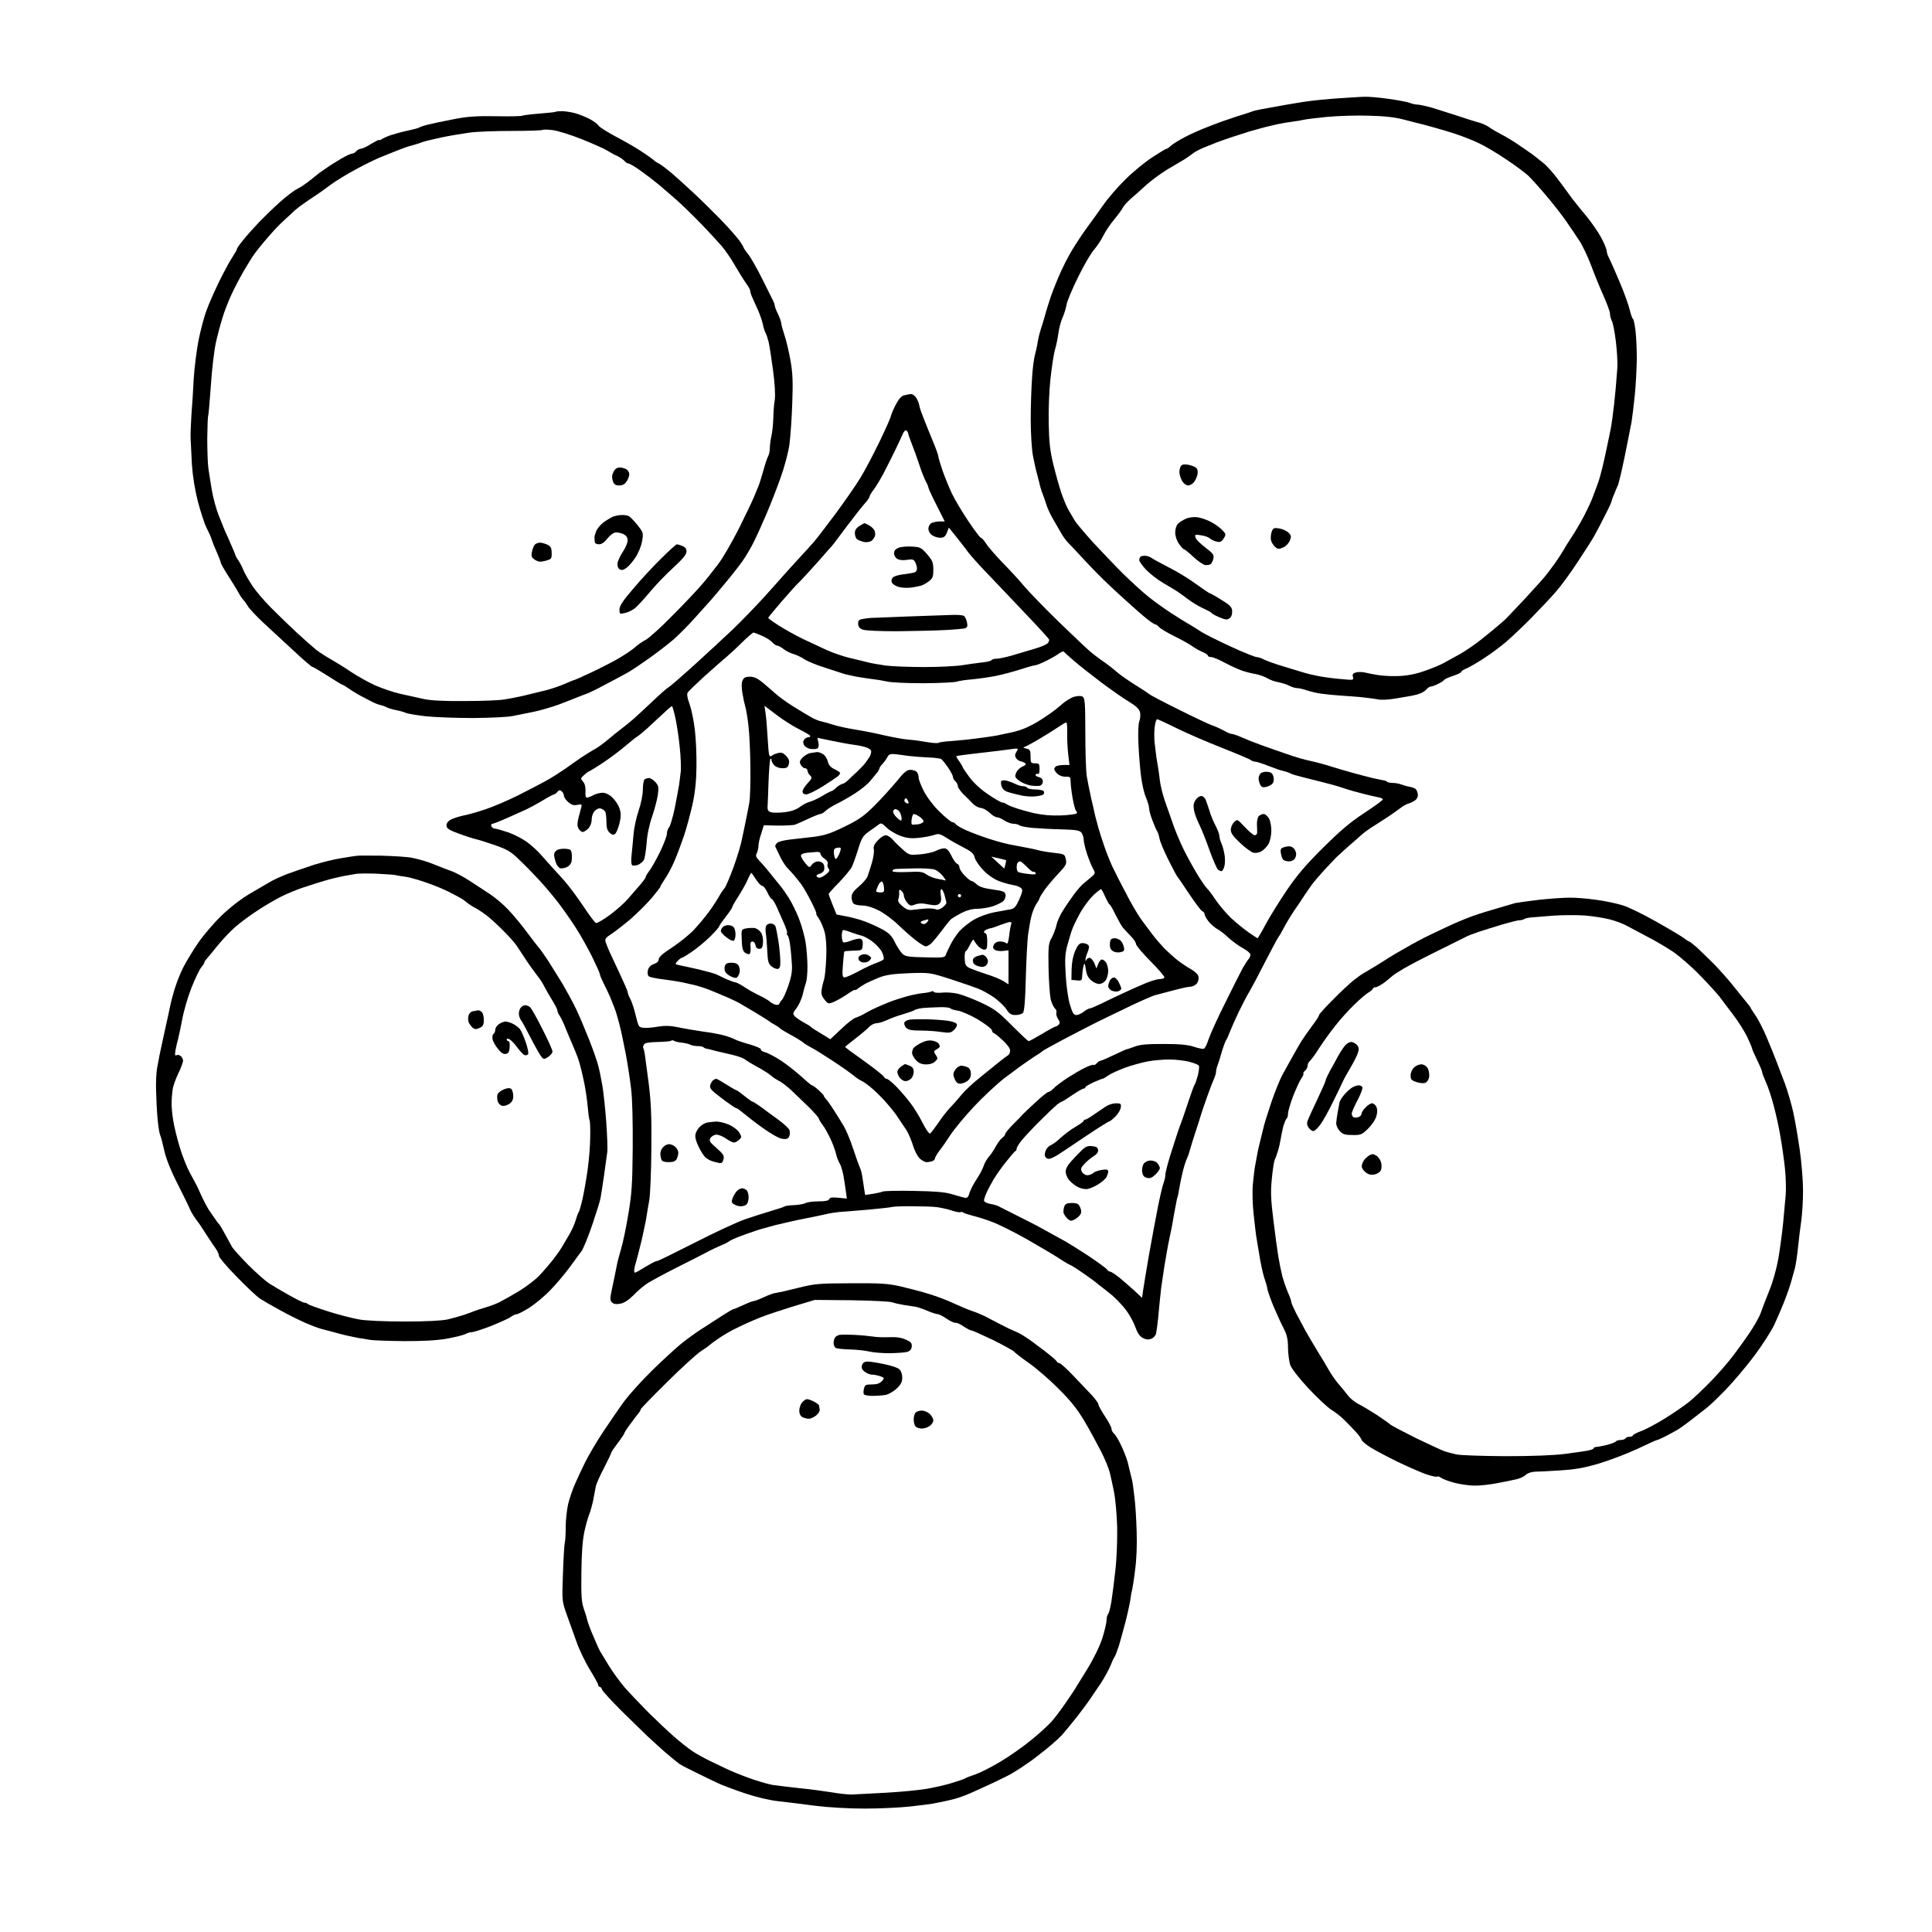 <?xml version="1.0" standalone="no"?>
<!DOCTYPE svg PUBLIC "-//W3C//DTD SVG 20010904//EN"
 "http://www.w3.org/TR/2001/REC-SVG-20010904/DTD/svg10.dtd">
<svg version="1.0" xmlns="http://www.w3.org/2000/svg"
 width="1182pt" height="1182pt" viewBox="0 0 1182 1182"
 preserveAspectRatio="xMidYMid meet">
<g transform="translate(0,1182) scale(0.1,-0.1)"
fill="#000000" stroke="none">
<g>
<path d="M8350 11228 c-19 0 -89 -5 -155 -9 -66 -4 -167 -14 -225 -23 -58 -9
-143 -24 -190 -33 -47 -8 -89 -16 -95 -18 -5 -1 -17 -4 -25 -7 -8 -4 -51 -17
-95 -31 -44 -14 -121 -41 -170 -61 -50 -19 -118 -49 -150 -67 -33 -17 -69 -40
-81 -50 -11 -11 -23 -19 -27 -19 -4 0 -44 -24 -90 -54 -45 -30 -118 -90 -162
-134 -44 -43 -105 -113 -135 -156 -30 -43 -75 -105 -100 -139 -25 -34 -66 -96
-91 -137 -25 -41 -62 -115 -83 -165 -21 -49 -47 -116 -57 -150 -11 -33 -24
-78 -30 -100 -6 -22 -15 -51 -20 -65 -5 -14 -14 -48 -19 -75 -4 -28 -13 -68
-19 -90 -6 -22 -14 -85 -17 -140 -4 -55 -8 -167 -8 -250 0 -83 6 -181 13 -220
7 -38 19 -92 27 -120 7 -27 16 -61 19 -75 4 -14 10 -34 15 -45 5 -11 14 -38
21 -60 6 -22 26 -64 43 -93 17 -30 39 -68 49 -85 10 -18 27 -41 37 -52 11 -11
59 -62 107 -114 48 -52 113 -117 143 -145 29 -28 86 -80 126 -116 39 -36 90
-80 112 -97 22 -18 45 -33 50 -33 5 0 15 -7 23 -16 7 -9 49 -34 93 -56 45 -22
95 -50 111 -62 17 -12 45 -28 63 -35 17 -8 32 -17 32 -22 0 -5 9 -9 20 -9 11
0 49 -16 84 -35 36 -19 84 -41 108 -49 24 -8 60 -17 81 -20 21 -4 52 -15 70
-25 18 -11 49 -22 69 -25 20 -4 50 -13 65 -21 15 -8 38 -15 49 -15 12 0 39 -6
60 -14 22 -7 62 -17 89 -20 28 -4 77 -9 110 -11 33 -2 92 -7 130 -10 39 -4 86
-10 105 -14 19 -4 67 -2 105 5 39 7 84 14 100 17 17 3 41 9 55 15 14 5 32 17
39 26 7 9 19 16 26 16 6 0 26 7 43 16 18 8 34 19 37 24 3 5 28 16 55 25 28 9
50 20 50 25 0 4 15 14 33 21 17 7 65 35 105 61 40 26 101 71 135 100 34 29
105 96 157 149 52 53 120 125 150 160 31 35 90 116 131 179 42 63 88 135 102
160 14 25 44 81 66 126 23 44 41 84 41 88 0 4 6 22 14 39 7 18 18 45 25 60 6
15 25 96 42 179 17 83 35 177 41 207 5 31 14 106 20 166 6 61 11 157 12 215 0
58 -3 138 -8 178 -5 39 -12 72 -16 72 -3 0 -12 24 -19 53 -6 28 -34 106 -62
172 -28 66 -57 132 -65 147 -8 14 -14 33 -14 42 0 9 -14 45 -32 79 -18 34 -59
94 -92 134 -34 40 -73 89 -89 110 -15 21 -52 72 -83 113 -30 41 -74 90 -97
107 -23 18 -47 37 -53 42 -6 5 -42 30 -80 56 -37 26 -91 59 -119 73 -27 14
-62 34 -76 45 -14 10 -41 22 -60 27 -19 5 -74 22 -124 39 -49 16 -122 39 -160
51 -39 11 -80 20 -92 20 -12 0 -34 5 -50 11 -15 6 -75 17 -133 25 -58 8 -121
13 -140 12z m30 -116 c92 -2 159 -10 210 -24 41 -11 82 -21 90 -23 8 -2 49
-12 90 -24 41 -11 104 -30 140 -42 36 -12 97 -36 136 -54 40 -19 116 -64 170
-101 55 -36 114 -81 133 -98 18 -17 67 -71 109 -121 42 -49 98 -121 125 -160
26 -38 63 -92 81 -120 18 -27 50 -95 71 -150 20 -54 54 -138 76 -186 21 -48
39 -96 39 -108 0 -12 5 -32 11 -44 7 -11 18 -69 25 -127 7 -58 11 -130 9 -160
-2 -30 -7 -86 -10 -125 -4 -38 -8 -83 -10 -100 -2 -16 -7 -52 -10 -80 -4 -27
-8 -57 -10 -65 -1 -8 -15 -73 -30 -145 -15 -71 -35 -152 -45 -180 -10 -27 -25
-70 -35 -95 -9 -25 -33 -76 -53 -115 -20 -38 -53 -95 -73 -125 -20 -30 -44
-68 -53 -85 -9 -16 -32 -51 -50 -77 -19 -26 -44 -60 -56 -75 -12 -16 -67 -77
-123 -138 -56 -60 -112 -118 -123 -130 -12 -11 -34 -31 -50 -44 -16 -14 -60
-50 -99 -81 -38 -31 -97 -71 -130 -90 -33 -18 -78 -43 -100 -55 -22 -13 -76
-35 -120 -50 -53 -19 -106 -29 -155 -31 -41 -2 -100 1 -130 6 -30 5 -67 12
-82 16 -15 3 -39 4 -52 0 -19 -5 -23 -11 -19 -27 6 -20 4 -21 -68 -14 -41 3
-101 11 -134 17 -33 6 -80 17 -105 25 -25 8 -81 25 -125 38 -44 13 -93 31
-110 39 -16 9 -38 16 -47 16 -10 0 -82 29 -160 65 -78 36 -158 76 -178 89 -19
13 -53 34 -75 47 -22 12 -71 43 -110 68 -38 25 -99 68 -135 97 -36 28 -108 94
-160 145 -52 52 -135 139 -185 193 -49 55 -99 113 -109 130 -10 17 -28 47 -39
66 -11 19 -31 67 -44 105 -13 39 -35 117 -49 175 -20 82 -26 137 -28 250 -2
80 3 204 11 275 8 72 20 150 27 175 8 25 17 70 21 100 4 30 15 73 25 95 10 22
21 58 25 80 3 22 36 99 71 170 35 72 79 147 98 168 18 21 44 60 56 85 13 26
42 70 65 97 23 28 48 61 54 74 7 13 29 37 49 55 21 17 62 54 92 82 30 27 88
70 128 95 41 24 88 52 105 62 18 11 41 27 52 36 11 10 45 28 75 40 30 12 64
26 75 30 11 4 49 18 85 30 36 12 88 28 115 37 28 8 68 19 90 25 22 5 60 14 85
20 25 5 65 12 90 15 25 3 54 8 65 11 11 3 76 11 145 18 69 6 186 10 260 7z"/>
<g>
<path d="M7267 8977 c-28 4 -37 1 -45 -13 -5 -11 -8 -30 -5 -44 2 -13 10 -35
18 -47 9 -13 24 -23 34 -23 10 0 25 8 34 18 9 10 19 32 23 48 4 20 1 34 -9 43
-8 6 -31 15 -50 18z"/>
</g>
<g>
<path d="M7322 8656 c-20 2 -51 -2 -67 -10 -17 -7 -39 -21 -48 -30 -10 -10
-17 -33 -17 -54 0 -21 9 -50 23 -69 12 -18 26 -33 30 -33 4 0 31 -21 58 -47
28 -26 60 -48 72 -50 12 -1 27 1 33 5 6 4 14 19 17 33 6 23 0 32 -47 68 -30
23 -57 49 -60 58 -4 9 -5 18 -2 20 2 2 20 1 40 -3 21 -3 42 -12 49 -19 7 -6
24 -15 39 -18 22 -6 30 -3 44 18 16 25 16 27 -10 54 -15 15 -47 38 -72 50 -25
13 -62 25 -82 27z"/>
</g>
<g>
<path d="M7827 8587 c-33 5 -38 3 -47 -21 -5 -15 -7 -38 -4 -51 3 -13 14 -31
25 -41 16 -14 23 -15 48 -4 16 6 35 25 42 42 10 26 10 32 -8 49 -10 11 -36 22
-56 26z"/>
</g>
<g>
<path d="M7004 8420 c-11 0 -24 -3 -27 -7 -4 -3 -7 -12 -7 -20 0 -7 18 -33 41
-58 23 -24 70 -61 106 -82 36 -21 76 -45 88 -53 12 -8 42 -30 66 -48 24 -18
64 -42 88 -53 25 -11 48 -23 51 -27 3 -5 21 -16 42 -25 20 -9 43 -17 51 -17 8
0 20 6 26 14 7 8 11 27 9 42 -2 21 -17 35 -67 65 -34 22 -66 39 -69 39 -3 0
-42 26 -86 58 -45 33 -119 78 -166 101 -46 24 -93 49 -104 57 -11 8 -30 14
-42 14z"/>
</g>
</g>
<g>
<path d="M3439 11140 c-20 0 -38 -2 -40 -4 -2 -2 -47 -7 -99 -11 -52 -4 -99
-10 -105 -13 -5 -3 -78 -5 -162 -3 -122 2 -175 -2 -261 -19 -59 -11 -127 -26
-152 -32 -25 -6 -49 -14 -55 -18 -5 -4 -37 -12 -70 -19 -33 -7 -80 -20 -105
-28 -25 -9 -51 -21 -57 -26 -7 -5 -13 -7 -13 -3 0 3 -22 -8 -49 -24 -26 -17
-55 -30 -63 -30 -9 0 -21 -7 -28 -15 -7 -8 -19 -15 -26 -15 -8 0 -38 -14 -67
-31 -28 -17 -68 -41 -87 -55 -19 -13 -40 -27 -45 -31 -6 -5 -30 -24 -55 -44
-25 -20 -61 -45 -82 -55 -20 -10 -67 -46 -104 -79 -37 -33 -93 -87 -125 -120
-31 -33 -76 -82 -98 -110 -23 -27 -41 -53 -41 -58 0 -5 -13 -27 -28 -50 -16
-23 -51 -89 -80 -147 -28 -58 -63 -136 -77 -175 -15 -38 -37 -122 -50 -185
-12 -63 -26 -171 -30 -240 -3 -69 -10 -168 -14 -220 -3 -52 -6 -115 -5 -140 1
-25 5 -97 8 -160 5 -74 18 -156 37 -230 17 -63 40 -135 53 -160 13 -25 27 -56
31 -70 4 -14 18 -49 31 -78 13 -29 24 -57 24 -63 0 -5 19 -40 43 -77 24 -37
52 -83 63 -102 10 -19 24 -41 31 -48 7 -7 20 -25 29 -40 8 -15 50 -59 92 -99
43 -39 126 -117 186 -172 60 -56 112 -101 117 -101 5 0 47 -25 94 -55 46 -30
88 -55 91 -55 3 0 20 -10 37 -22 18 -13 52 -34 77 -47 25 -13 57 -30 71 -37
14 -7 34 -15 45 -17 10 -2 28 -8 39 -14 11 -6 38 -14 60 -18 22 -4 48 -12 57
-16 9 -5 63 -14 120 -21 57 -6 189 -11 293 -11 105 1 213 6 240 12 28 6 84 17
125 25 41 8 113 29 160 46 47 18 99 38 115 45 17 7 39 15 50 19 11 3 63 28
115 56 52 27 115 61 140 75 25 14 86 55 135 90 50 36 115 86 145 112 30 26 88
84 129 130 41 45 86 95 99 110 13 15 55 64 91 108 37 44 83 103 103 131 20 29
51 80 68 115 18 35 52 111 77 169 25 58 65 160 89 228 25 70 48 158 54 205 6
45 14 157 17 248 5 133 3 185 -11 265 -10 54 -26 124 -37 155 -10 30 -19 62
-19 70 0 9 -9 34 -20 57 -11 22 -20 46 -20 52 0 5 -4 18 -9 28 -5 9 -34 69
-66 132 -31 63 -70 132 -86 152 -16 20 -29 39 -29 42 0 3 -11 22 -25 42 -14
20 -65 78 -113 128 -49 50 -125 125 -169 166 -44 41 -105 96 -134 121 -30 25
-65 52 -79 59 -14 7 -27 16 -30 20 -3 3 -32 25 -66 47 -33 23 -105 65 -159 93
-55 29 -106 61 -113 71 -7 11 -32 29 -55 41 -23 12 -62 28 -87 35 -25 7 -61
12 -81 13z m-59 -116 c30 -3 110 -28 178 -55 67 -27 137 -58 155 -69 17 -11
46 -27 63 -34 17 -8 36 -22 44 -30 7 -9 18 -16 24 -16 7 0 40 -19 73 -43 34
-24 85 -63 114 -87 29 -25 78 -67 109 -94 30 -27 96 -90 145 -141 50 -51 108
-115 131 -141 22 -27 55 -74 72 -104 18 -30 38 -64 45 -75 6 -11 22 -34 34
-52 13 -17 23 -37 23 -43 0 -7 6 -26 14 -43 8 -18 24 -53 36 -80 11 -26 23
-62 27 -80 3 -17 10 -41 16 -52 6 -11 14 -35 19 -55 5 -19 17 -97 27 -172 12
-89 15 -154 11 -185 -5 -27 -8 -77 -9 -113 -1 -36 -6 -83 -11 -105 -5 -22 -10
-55 -10 -73 0 -18 -4 -40 -9 -50 -6 -9 -20 -51 -31 -92 -12 -41 -25 -84 -30
-95 -5 -11 -17 -40 -27 -65 -10 -25 -52 -112 -93 -195 -42 -82 -98 -180 -126
-216 -27 -36 -71 -92 -99 -124 -27 -32 -108 -118 -180 -190 -71 -73 -146 -140
-165 -150 -19 -9 -48 -30 -65 -45 -16 -15 -63 -46 -102 -69 -40 -23 -116 -62
-168 -86 -53 -25 -98 -45 -101 -45 -3 0 -29 -11 -57 -23 -29 -13 -81 -31 -117
-40 -36 -9 -96 -23 -135 -33 -38 -9 -95 -20 -125 -24 -30 -5 -138 -9 -240 -9
-126 -1 -206 3 -250 13 -36 8 -99 22 -140 31 -41 9 -111 33 -155 52 -44 20
-111 58 -150 84 -38 26 -92 59 -120 75 -27 15 -68 41 -90 58 -21 17 -75 65
-120 106 -44 41 -114 109 -156 151 -42 42 -94 103 -115 135 -22 33 -46 75 -54
94 -7 19 -22 47 -32 62 -10 14 -18 29 -18 32 0 3 -12 31 -26 63 -14 32 -31 72
-39 88 -7 17 -24 60 -39 97 -14 37 -33 105 -40 150 -8 46 -17 105 -21 132 -4
28 -7 110 -7 183 1 73 3 136 6 141 2 4 9 86 16 182 6 96 20 213 30 260 10 47
29 117 41 155 11 39 37 104 56 145 19 41 54 107 76 145 23 39 52 86 66 105 14
19 50 64 81 99 30 36 73 81 95 100 21 20 47 44 58 54 10 10 37 32 60 48 23 16
60 42 82 56 22 14 63 44 91 65 29 21 98 64 155 94 57 31 131 67 164 79 33 13
76 30 95 38 19 8 55 21 80 27 25 7 54 16 65 21 11 4 63 17 115 28 52 11 131
24 175 30 44 6 161 10 259 10 98 0 181 3 185 6 3 3 30 3 61 -1z"/>
<g>
<path d="M3792 8960 c-11 0 -24 -6 -29 -12 -6 -7 -13 -21 -16 -31 -4 -9 -2
-28 3 -42 7 -19 17 -25 39 -25 19 0 34 8 45 25 9 13 16 33 16 44 0 11 -9 25
-19 31 -11 5 -28 10 -39 10z"/>
</g>
<g>
<path d="M3802 8669 c-15 0 -38 -5 -52 -10 -13 -6 -39 -21 -58 -35 -18 -14
-38 -38 -44 -52 -6 -15 -11 -33 -11 -39 0 -7 1 -20 2 -28 0 -9 11 -15 25 -15
17 0 34 12 51 34 15 19 36 36 48 38 12 2 34 -2 50 -9 19 -10 27 -21 27 -39 0
-14 -13 -46 -29 -69 -16 -24 -31 -56 -33 -71 -2 -16 3 -31 13 -37 12 -7 23 -5
42 9 14 10 39 39 55 64 17 25 35 68 40 98 9 52 9 53 -29 101 -22 27 -46 52
-55 55 -9 3 -28 6 -42 5z"/>
</g>
<g>
<path d="M3304 8500 c-12 0 -27 -6 -33 -13 -6 -8 -14 -28 -17 -45 -5 -25 -2
-33 19 -47 21 -13 32 -14 64 -6 37 10 39 13 38 48 0 30 -6 41 -25 50 -14 7
-35 13 -46 13z"/>
</g>
<g>
<path d="M4141 8490 c-4 0 -48 -39 -97 -88 -49 -48 -126 -131 -171 -185 -63
-73 -83 -104 -83 -126 0 -28 1 -29 35 -21 18 4 47 18 62 31 15 13 55 56 88 96
33 40 97 107 143 149 60 55 82 82 82 100 0 17 -8 27 -26 34 -14 6 -29 10 -33
10z"/>
</g>
</g>
<g>
<path d="M5572 9409 c-9 -1 -28 -4 -42 -8 -16 -4 -33 -24 -52 -61 -15 -30 -27
-60 -28 -67 0 -6 -31 -76 -69 -155 -38 -79 -91 -179 -118 -223 -27 -44 -95
-142 -151 -218 -57 -76 -117 -155 -135 -175 -18 -20 -57 -64 -88 -97 -31 -33
-71 -78 -90 -99 -19 -22 -75 -85 -125 -140 -51 -56 -136 -144 -190 -196 -55
-52 -162 -151 -238 -220 -76 -69 -146 -129 -156 -135 -10 -5 -54 -44 -97 -85
-43 -41 -97 -91 -119 -110 -22 -19 -55 -46 -74 -60 -18 -14 -56 -44 -83 -67
-27 -23 -64 -49 -81 -58 -17 -9 -53 -32 -81 -50 -27 -19 -73 -51 -101 -71 -29
-20 -80 -53 -115 -72 -35 -19 -113 -60 -173 -90 -61 -30 -147 -67 -192 -82
-46 -16 -109 -34 -141 -40 -31 -7 -68 -19 -81 -28 -14 -9 -22 -23 -20 -36 2
-16 21 -27 83 -49 44 -16 89 -30 100 -32 11 -2 61 -18 111 -35 80 -28 100 -40
155 -94 35 -33 91 -91 124 -127 33 -36 84 -97 113 -135 29 -38 76 -105 104
-149 29 -44 73 -124 100 -177 26 -53 48 -102 48 -108 0 -6 11 -32 24 -58 13
-26 31 -63 39 -82 8 -19 19 -47 25 -63 7 -15 21 -62 32 -105 11 -43 28 -125
39 -183 11 -57 25 -151 32 -209 8 -64 11 -205 10 -364 -2 -223 -6 -280 -27
-405 -13 -80 -33 -175 -44 -211 -10 -36 -22 -78 -25 -95 -3 -16 -10 -50 -15
-75 -5 -25 -14 -67 -20 -95 -8 -40 -7 -52 4 -63 10 -10 25 -13 51 -8 25 5 51
22 82 53 24 26 63 58 86 73 23 14 98 55 167 90 69 34 152 77 185 94 33 18 76
38 95 46 19 7 42 19 50 25 8 7 40 21 70 32 30 11 71 26 90 32 19 7 76 23 125
36 50 12 128 30 175 39 47 9 105 21 130 27 25 6 63 12 85 14 22 1 101 8 175
14 74 7 141 14 149 17 8 2 62 5 120 4 58 0 126 -2 150 -5 25 -3 67 -12 94 -21
26 -9 51 -13 54 -10 3 3 11 2 17 -3 6 -4 34 -13 61 -20 28 -7 81 -23 118 -38
38 -14 132 -61 210 -105 78 -45 167 -97 197 -117 30 -20 63 -39 73 -43 10 -4
48 -29 85 -55 37 -26 69 -50 72 -53 3 -3 14 -13 26 -21 11 -8 42 -32 67 -53
26 -22 64 -62 86 -91 21 -28 47 -75 57 -104 13 -37 27 -57 46 -67 19 -10 34
-11 51 -5 14 5 27 20 30 33 3 13 8 52 12 88 3 36 8 88 11 115 3 28 7 61 8 75
2 14 11 75 20 135 10 61 24 139 32 175 8 36 16 76 18 90 2 14 9 54 16 89 6 36
13 67 15 70 2 4 6 27 10 51 4 25 14 72 22 105 8 33 20 68 25 78 5 10 11 26 13
35 3 9 12 40 20 67 9 28 28 86 42 130 13 44 36 112 50 150 14 39 31 84 39 102
8 17 14 38 14 47 0 8 4 25 9 38 5 13 17 50 26 83 10 33 22 65 26 71 5 6 15 28
23 50 8 21 33 77 55 124 23 47 52 103 66 125 13 22 56 103 95 180 40 77 76
145 81 151 5 6 21 33 35 60 14 27 42 73 62 103 21 29 49 72 64 95 15 22 35 52
45 65 10 14 41 50 68 80 28 30 64 69 81 86 17 16 55 51 85 77 30 25 63 55 74
65 11 10 47 36 80 56 33 21 76 49 95 62 19 13 46 32 60 43 14 11 36 23 50 27
14 4 33 14 42 22 9 8 15 24 12 36 -2 11 -7 24 -12 29 -5 5 -21 11 -35 14 -15
2 -38 9 -52 14 -15 6 -39 10 -54 10 -15 0 -31 3 -35 7 -3 4 -13 8 -22 9 -8 1
-38 8 -67 14 -29 7 -83 21 -122 32 -38 10 -97 28 -130 38 -33 11 -89 26 -125
34 -36 7 -101 26 -145 42 -44 15 -116 40 -160 56 -44 16 -99 38 -123 49 -23
10 -49 19 -57 19 -7 0 -29 9 -47 20 -18 10 -53 26 -77 34 -23 9 -115 52 -204
97 -89 44 -169 86 -177 93 -8 7 -49 34 -90 59 -41 26 -91 61 -110 78 -19 17
-55 45 -80 62 -25 17 -63 46 -85 65 -22 19 -108 101 -192 182 -83 81 -175 176
-204 210 -29 35 -88 100 -132 144 -43 45 -90 98 -103 119 -13 20 -28 37 -33
37 -5 0 -39 46 -77 102 -38 57 -83 132 -100 168 -17 36 -43 100 -58 142 -14
42 -26 82 -26 89 0 6 -16 51 -36 98 -19 47 -42 102 -49 121 -7 19 -17 44 -21
55 -4 11 -9 29 -11 40 -2 10 -10 30 -18 42 -9 13 -23 23 -33 22z m-29 -222 c6
-2 11 -10 13 -18 1 -7 12 -39 24 -69 12 -30 32 -86 45 -125 12 -38 30 -83 39
-100 9 -16 16 -34 16 -38 0 -5 22 -53 50 -108 l50 -99 -31 0 c-17 0 -39 -5
-50 -10 -11 -6 -19 -21 -19 -35 0 -13 10 -31 22 -39 12 -9 35 -16 50 -16 22 0
31 7 41 31 l12 31 50 -62 c28 -35 60 -76 71 -92 12 -16 59 -69 105 -117 46
-48 152 -159 234 -246 83 -87 152 -162 153 -167 2 -5 -1 -15 -8 -23 -6 -8 -44
-24 -83 -35 -40 -12 -102 -30 -138 -41 -36 -10 -77 -19 -92 -19 -14 0 -28 -4
-31 -9 -3 -5 -29 -11 -58 -14 -29 -3 -84 -11 -123 -17 -38 -6 -142 -11 -230
-11 -88 0 -194 4 -236 9 -41 6 -93 15 -115 21 -21 6 -69 17 -107 26 -37 9 -98
30 -135 46 -37 17 -105 49 -152 71 -47 23 -113 60 -147 82 -35 22 -63 43 -63
46 0 3 37 48 82 100 45 52 96 109 114 125 17 17 66 71 110 120 43 50 81 92 84
95 3 3 29 37 57 75 29 39 56 75 61 80 4 6 23 30 42 55 19 24 43 53 53 64 9 11
17 24 17 29 0 4 11 23 25 41 13 17 41 63 61 101 20 39 51 99 68 135 18 36 38
80 46 98 7 18 17 31 23 29z m-933 -1237 c4 0 27 -9 52 -20 24 -10 53 -28 63
-40 10 -11 24 -20 30 -20 7 0 24 -9 39 -21 14 -11 41 -25 60 -30 18 -5 49 -20
67 -32 19 -13 75 -36 124 -51 50 -16 99 -32 110 -36 11 -4 49 -13 85 -20 36
-6 81 -13 100 -15 19 -2 57 -8 84 -14 28 -7 126 -11 229 -11 99 1 190 5 202
10 11 4 54 11 95 14 40 4 105 13 144 21 39 8 107 26 150 40 43 14 84 25 90 25
7 0 37 12 67 27 29 14 65 35 78 45 14 10 27 15 30 11 3 -5 33 -31 66 -60 33
-28 107 -86 165 -130 58 -43 133 -96 167 -116 46 -28 63 -45 68 -66 3 -15 1
-40 -5 -55 -6 -17 -8 -72 -5 -139 3 -62 10 -150 16 -197 6 -47 19 -104 30
-129 10 -24 19 -53 19 -65 0 -11 9 -46 21 -76 11 -30 24 -59 28 -65 5 -5 11
-26 15 -45 3 -19 28 -78 54 -130 26 -52 50 -97 53 -100 3 -3 36 -51 73 -107
37 -55 73 -104 81 -107 8 -3 15 -12 15 -20 0 -8 12 -28 26 -46 15 -17 38 -37
53 -45 14 -7 45 -31 68 -53 23 -21 62 -49 87 -63 25 -13 46 -31 46 -39 0 -9
-5 -21 -10 -26 -6 -6 -22 -31 -36 -55 -13 -24 -62 -120 -108 -214 -47 -93 -92
-194 -102 -223 -9 -30 -22 -56 -29 -58 -6 -3 -34 3 -61 12 -36 12 -85 17 -184
17 -104 0 -145 -3 -180 -17 -25 -9 -45 -16 -45 -15 0 2 -35 -14 -77 -34 -42
-20 -81 -37 -86 -37 -5 0 -15 -7 -22 -15 -7 -8 -16 -13 -20 -10 -4 2 -27 -5
-51 -17 -24 -11 -73 -40 -109 -63 -36 -24 -74 -52 -84 -64 -11 -11 -24 -21
-31 -21 -6 0 -42 -29 -81 -65 -38 -35 -73 -69 -79 -75 -5 -7 -31 -33 -57 -59
-27 -27 -48 -53 -48 -59 0 -6 -9 -17 -19 -24 -10 -7 -28 -32 -40 -54 -12 -22
-30 -50 -42 -62 -11 -13 -25 -37 -31 -55 -6 -17 -19 -43 -28 -57 -9 -14 -21
-34 -28 -45 -7 -11 -16 -29 -21 -40 -5 -11 -12 -28 -15 -39 -5 -13 -13 -17
-29 -13 -12 3 -47 13 -77 22 -40 12 -103 17 -230 19 -96 2 -182 0 -190 -4 -8
-4 -36 -10 -61 -14 l-46 -7 -7 43 c-3 24 -9 59 -12 78 -3 19 -10 42 -15 51 -4
9 -22 58 -39 110 -17 52 -43 115 -58 140 -15 25 -41 67 -59 95 -17 27 -38 57
-47 67 -9 9 -16 20 -16 23 0 4 -15 19 -32 35 -18 16 -36 29 -40 29 -4 0 -32
23 -62 51 -31 28 -86 72 -123 97 -38 25 -83 49 -101 54 -18 5 -30 13 -27 18 3
5 -27 18 -67 30 -40 11 -81 25 -92 31 -10 6 -40 17 -65 24 -25 7 -84 18 -131
24 -47 7 -114 18 -150 26 -48 10 -81 11 -125 4 -32 -6 -73 -9 -89 -7 -28 3
-30 7 -46 73 -9 39 -24 84 -33 102 -10 18 -17 37 -17 43 0 7 -21 55 -46 108
-25 54 -54 115 -64 137 -10 22 -21 50 -25 62 -5 19 1 27 37 50 24 16 77 57
119 93 41 36 98 93 127 127 28 34 52 64 52 68 0 4 13 26 29 49 16 23 43 74 59
112 16 38 41 105 56 149 15 44 38 130 52 190 17 78 24 146 25 235 1 69 -3 170
-10 225 -6 55 -21 126 -32 157 -13 34 -18 62 -12 70 4 8 50 52 101 99 52 46
110 98 130 114 20 17 65 58 100 93 35 34 67 62 72 62z m-499 -450 c3 0 13 -35
22 -77 9 -43 21 -123 26 -178 6 -55 8 -120 6 -145 -3 -25 -8 -61 -10 -80 -3
-19 -15 -82 -26 -140 -12 -58 -28 -112 -35 -121 -8 -8 -14 -27 -14 -40 0 -14
-19 -63 -41 -109 -23 -47 -52 -99 -65 -116 -13 -17 -24 -35 -24 -40 0 -5 -16
-27 -35 -49 -20 -22 -52 -60 -73 -84 -20 -24 -70 -68 -110 -98 -41 -30 -79
-52 -86 -50 -7 3 -42 49 -78 104 -36 54 -88 123 -114 153 -27 30 -62 69 -79
87 -16 18 -46 51 -65 73 -19 22 -57 57 -84 77 -27 20 -78 47 -115 60 -36 12
-73 23 -82 23 -9 0 -19 7 -23 15 -3 8 0 15 6 15 6 0 47 16 92 36 44 20 97 43
116 52 19 9 64 33 99 54 34 21 67 38 71 38 4 0 13 7 20 15 10 12 16 13 26 4 8
-6 14 -19 14 -27 0 -9 12 -27 27 -40 20 -17 34 -21 56 -16 25 5 28 3 24 -12
-3 -11 -10 -40 -17 -65 -9 -35 -9 -52 -1 -68 7 -11 18 -21 26 -21 8 0 23 10
35 22 12 13 20 35 20 55 0 20 8 41 20 53 12 12 26 17 37 13 10 -4 21 -11 25
-17 4 -6 8 -34 8 -62 0 -38 5 -55 20 -69 15 -13 23 -15 33 -7 8 7 20 36 27 65
10 43 10 62 0 91 -6 20 -26 50 -43 66 -21 20 -42 30 -62 30 -16 -1 -41 -7 -55
-15 -14 -8 -31 -14 -38 -15 -9 0 -12 13 -10 40 1 25 -4 46 -15 58 -16 18 -16
20 6 40 13 12 26 22 29 22 3 0 43 24 88 54 45 30 106 76 137 103 31 26 63 52
72 57 9 5 36 28 61 50 24 23 67 62 95 88 27 26 53 48 56 48z m2968 -80 c4 0
57 -24 117 -54 60 -30 186 -84 279 -121 94 -37 174 -71 179 -76 6 -5 17 -9 26
-9 9 0 45 -12 81 -26 35 -14 75 -28 88 -30 13 -3 32 -9 42 -14 9 -6 44 -16 76
-24 32 -8 87 -22 123 -31 36 -9 81 -21 100 -27 19 -6 44 -14 55 -18 11 -4 52
-15 90 -25 39 -10 82 -20 98 -23 15 -2 27 -8 27 -13 0 -5 -51 -42 -112 -82
-86 -56 -147 -108 -253 -213 -106 -105 -161 -170 -222 -260 -44 -65 -102 -158
-128 -206 -26 -49 -49 -88 -51 -88 -2 0 -28 17 -57 37 -28 20 -76 59 -106 87
-29 28 -72 78 -94 111 -22 33 -46 65 -53 70 -6 6 -27 35 -46 65 -19 30 -54 91
-77 135 -24 44 -59 123 -78 175 -18 52 -45 127 -58 165 -13 39 -26 93 -29 120
-3 28 -8 64 -11 80 -3 17 -7 44 -10 60 -2 17 -7 57 -11 90 -3 32 -3 78 1 102
3 24 10 43 14 43z m-2955 -1968 c6 -4 27 -9 46 -11 19 -2 43 -7 52 -12 9 -5
30 -9 46 -9 16 0 32 -3 36 -7 3 -4 12 -8 19 -9 7 -1 32 -7 57 -14 25 -6 71
-17 103 -24 32 -8 66 -20 75 -28 9 -7 37 -24 62 -38 25 -13 59 -33 75 -44 17
-12 32 -24 35 -27 3 -3 19 -13 36 -22 18 -9 51 -35 75 -57 24 -23 72 -69 107
-103 34 -34 62 -66 62 -71 0 -5 11 -23 24 -40 13 -17 34 -56 48 -86 14 -30 29
-71 33 -90 4 -19 14 -44 21 -56 8 -11 18 -45 24 -75 5 -30 12 -74 15 -98 l6
-44 -51 5 c-38 4 -53 2 -57 -8 -4 -10 -24 -14 -65 -14 -33 0 -68 -5 -79 -10
-10 -6 -43 -12 -71 -13 -29 -1 -55 -5 -58 -8 -3 -3 -39 -15 -80 -27 -41 -12
-113 -35 -160 -51 -47 -16 -187 -81 -312 -145 -126 -64 -228 -114 -228 -111 0
2 -17 -5 -37 -16 -21 -12 -53 -30 -70 -41 -31 -18 -33 -18 -33 -2 0 10 4 31
10 48 5 17 21 78 35 136 13 58 27 123 30 145 3 22 11 67 17 100 6 33 12 175
13 315 2 201 -2 286 -16 400 -11 80 -21 160 -24 179 -3 19 -7 37 -10 40 -2 4
0 13 5 21 6 10 31 14 84 15 42 1 79 4 82 8 4 4 12 3 18 -1z m3031 -114 c39 0
93 -7 122 -14 29 -8 55 -18 58 -24 3 -5 0 -31 -6 -57 -7 -26 -15 -52 -20 -58
-4 -5 -23 -57 -42 -115 -19 -58 -39 -116 -45 -130 -6 -14 -29 -83 -51 -153
-23 -70 -41 -139 -41 -152 0 -13 -5 -36 -11 -52 -6 -15 -22 -82 -35 -148 -13
-66 -38 -199 -55 -295 -16 -96 -33 -194 -36 -218 l-6 -42 -46 43 c-25 23 -67
59 -92 80 -25 20 -51 37 -57 37 -6 0 -15 6 -19 13 -4 7 -55 44 -113 83 -58 38
-121 77 -140 88 -19 10 -55 30 -80 44 -25 14 -63 35 -85 47 -22 12 -83 43
-135 69 -52 26 -102 51 -111 56 -9 5 -33 12 -53 15 -20 4 -36 13 -36 20 0 7 7
28 15 46 8 19 28 56 43 82 16 27 51 77 78 110 27 34 52 64 57 65 4 2 7 9 7 15
0 7 13 28 28 47 15 19 65 73 112 120 47 47 96 93 108 103 12 9 25 17 28 17 3
0 32 18 64 40 32 22 64 40 69 40 6 0 11 3 11 8 0 4 22 17 49 30 27 12 52 22
56 22 4 0 19 9 35 20 15 11 61 32 101 47 41 15 103 32 139 39 36 7 97 12 135
12z"/>
<g>
<path d="M5288 8619 c-2 0 -15 -8 -30 -17 -19 -12 -28 -25 -28 -43 0 -15 6
-32 13 -38 8 -6 27 -13 43 -17 17 -3 36 0 47 8 9 7 19 22 21 33 2 11 -1 28 -8
36 -6 9 -21 21 -33 27 -12 7 -23 12 -25 11z"/>
</g>
<g>
<path d="M5580 8476 c-30 2 -67 -1 -82 -7 -20 -8 -28 -18 -28 -34 0 -14 9 -29
21 -35 12 -7 37 -9 59 -5 32 5 40 3 49 -14 6 -11 11 -29 11 -40 0 -13 -8 -22
-22 -25 -13 -3 -44 -8 -70 -11 -25 -3 -51 -12 -57 -19 -6 -8 -9 -21 -5 -29 3
-9 21 -21 39 -27 19 -6 53 -8 77 -5 24 3 52 9 63 12 11 3 32 15 47 26 24 18
28 28 28 71 0 45 -5 57 -38 95 -35 41 -42 44 -92 47z"/>
</g>
<g>
<path d="M5830 8058 c-30 -1 -147 -5 -260 -9 -113 -5 -216 -8 -230 -9 -14 0
-40 -3 -57 -6 -27 -4 -33 -9 -33 -30 0 -17 8 -28 28 -36 16 -6 98 -10 209 -10
100 1 230 4 290 7 59 3 116 8 127 11 14 5 17 12 12 37 -4 17 -12 35 -19 39 -6
4 -37 7 -67 6z"/>
</g>
<g>
<path d="M4588 7680 c-26 0 -37 -5 -45 -23 -7 -15 -7 -41 -1 -77 5 -30 13 -68
18 -85 5 -16 14 -68 19 -115 6 -47 11 -161 12 -255 1 -93 -2 -188 -6 -210 -3
-22 -13 -69 -20 -105 -7 -36 -19 -92 -26 -125 -6 -33 -29 -109 -51 -170 -22
-60 -47 -119 -56 -130 -10 -11 -26 -36 -36 -55 -11 -19 -38 -60 -60 -90 -22
-30 -63 -79 -90 -108 -28 -30 -88 -78 -133 -108 -57 -36 -83 -60 -83 -73 0
-12 -11 -23 -30 -29 -19 -7 -32 -20 -36 -37 -4 -15 -2 -31 4 -37 6 -6 43 -14
84 -19 40 -5 93 -13 118 -18 25 -6 63 -14 85 -19 22 -6 63 -19 90 -30 28 -11
77 -32 110 -46 33 -15 67 -31 75 -37 8 -5 49 -29 90 -53 41 -25 80 -49 86 -54
5 -5 21 -15 35 -22 13 -7 26 -16 29 -20 3 -4 32 -22 65 -40 33 -17 69 -40 80
-49 11 -9 34 -23 50 -31 17 -8 77 -46 135 -84 58 -38 113 -78 124 -87 10 -10
33 -25 51 -34 18 -8 62 -43 97 -78 36 -34 84 -91 109 -125 24 -35 54 -80 67
-100 12 -21 29 -61 38 -91 9 -30 27 -65 40 -78 13 -12 32 -23 43 -23 11 0 26
3 35 6 9 3 16 11 16 17 0 5 12 26 26 45 15 18 46 63 69 99 24 36 87 112 141
170 54 58 138 137 188 176 50 38 115 86 145 106 29 20 61 41 70 46 9 6 18 13
21 16 3 3 59 34 125 69 66 35 163 85 215 111 52 25 145 70 205 99 61 29 124
56 140 61 17 4 66 17 110 29 44 12 92 23 107 23 15 1 33 10 41 21 8 10 12 29
9 41 -2 13 -20 31 -45 45 -23 13 -59 37 -81 54 -21 16 -57 49 -80 71 -22 23
-56 62 -74 86 -18 24 -48 65 -68 91 -19 26 -54 85 -78 130 -24 46 -51 97 -59
113 -9 17 -27 53 -40 80 -13 28 -36 84 -50 125 -14 41 -31 93 -37 115 -6 22
-15 56 -20 75 -4 19 -15 69 -25 110 -9 41 -21 100 -26 130 -5 30 -9 150 -9
267 0 185 -3 213 -17 221 -9 6 -30 5 -52 -1 -20 -6 -54 -27 -76 -47 -22 -20
-60 -49 -84 -65 -24 -16 -53 -35 -65 -42 -11 -7 -40 -22 -63 -33 -23 -11 -65
-25 -95 -31 -29 -6 -57 -12 -63 -13 -5 -2 -26 -6 -45 -9 -19 -3 -71 -11 -115
-16 -44 -6 -110 -12 -147 -15 -37 -2 -72 -7 -77 -11 -6 -3 -37 -1 -70 5 -33 6
-84 13 -113 15 -29 2 -93 14 -143 25 -49 12 -130 28 -180 36 -49 8 -111 21
-137 30 -25 8 -58 17 -71 20 -14 2 -44 14 -66 27 -21 12 -70 41 -108 65 -37
23 -86 58 -108 78 -22 19 -58 51 -81 70 -30 24 -51 34 -76 34z m163 -234 c41
-31 102 -70 137 -87 34 -17 65 -35 68 -40 3 -5 -1 -9 -9 -9 -8 0 -20 -6 -26
-14 -9 -11 -9 -20 -2 -34 6 -11 24 -22 40 -24 17 -2 36 -1 42 3 7 4 10 19 6
36 l-6 29 87 -18 c48 -10 107 -21 132 -24 25 -3 60 -10 78 -16 19 -6 32 -16
32 -26 0 -9 -5 -24 -10 -32 -5 -8 -17 -26 -27 -39 -10 -13 -31 -35 -47 -50
-16 -14 -40 -37 -53 -50 -13 -14 -31 -26 -40 -27 -8 -2 -25 -12 -37 -23 -12
-12 -25 -21 -29 -21 -3 0 -29 -13 -57 -30 -28 -16 -63 -33 -78 -36 -15 -4 -42
-18 -60 -32 -22 -16 -54 -27 -91 -31 -31 -4 -68 -4 -81 -1 -20 5 -25 12 -24
36 1 16 4 86 6 157 3 70 8 130 11 134 4 3 7 0 7 -7 0 -7 7 -22 17 -32 9 -10
30 -18 49 -18 28 0 35 5 40 26 5 18 0 32 -16 49 -18 19 -29 23 -49 18 -14 -3
-32 -10 -38 -16 -9 -6 -14 -5 -17 4 -3 8 -7 57 -10 109 -3 52 -8 117 -12 144
l-7 48 74 -56z m1772 -46 c5 0 7 -28 6 -62 -1 -35 2 -93 6 -130 l8 -68 -31 0
c-17 0 -37 -3 -46 -6 -9 -3 -16 -12 -16 -19 0 -6 9 -20 20 -30 11 -10 33 -18
50 -17 27 1 30 -3 30 -28 0 -17 5 -62 12 -102 7 -40 17 -76 22 -80 6 -4 7 -11
2 -15 -4 -4 -48 -10 -97 -12 -60 -2 -113 3 -162 14 -40 9 -92 24 -117 33 -25
8 -49 19 -55 24 -5 4 -15 8 -22 8 -8 0 -46 22 -86 49 -44 29 -89 70 -115 105
-23 31 -42 59 -42 62 0 3 -9 19 -21 36 -12 16 -20 31 -18 32 2 2 69 11 149 20
80 9 165 19 188 23 43 6 44 5 31 -16 -10 -16 -11 -25 -3 -39 6 -9 20 -19 30
-20 10 -2 23 -8 28 -13 5 -5 -2 -12 -17 -18 -15 -6 -33 -22 -39 -37 -11 -24
-10 -29 17 -50 16 -13 49 -26 72 -30 24 -3 50 -4 58 0 8 3 15 14 15 25 0 14
-9 23 -25 27 -14 3 -22 10 -19 15 3 5 10 7 15 4 5 -4 9 10 9 29 0 33 -3 36
-27 36 -26 0 -28 3 -28 42 0 36 -3 43 -25 48 -23 6 -24 6 -5 13 11 5 52 27 90
50 39 23 88 54 110 69 22 15 44 28 48 28z m-1045 -194 c20 -3 57 -7 82 -11 25
-3 77 -7 116 -9 39 -1 76 -6 82 -10 7 -4 25 -27 42 -51 16 -24 30 -50 30 -58
0 -8 7 -20 15 -27 8 -7 15 -20 15 -29 0 -9 16 -32 35 -51 20 -19 46 -45 58
-58 13 -13 34 -24 48 -25 13 -1 37 -14 53 -29 16 -16 36 -28 45 -28 9 0 30 -9
46 -20 17 -11 41 -20 56 -20 14 0 29 -4 35 -9 5 -5 41 -12 79 -16 39 -3 119
-8 179 -9 92 -3 111 -6 123 -21 7 -11 13 -29 13 -42 0 -13 9 -52 20 -86 11
-34 28 -75 37 -91 16 -29 15 -30 -13 -54 -16 -13 -38 -32 -49 -41 -11 -9 -35
-37 -53 -61 -18 -25 -49 -69 -67 -98 -19 -29 -37 -69 -41 -90 -4 -20 -17 -55
-29 -78 -21 -37 -22 -51 -20 -190 2 -82 8 -168 14 -191 6 -22 18 -46 25 -53 8
-6 12 -18 9 -26 -3 -8 2 -25 10 -38 12 -17 13 -26 4 -35 -6 -6 -14 -11 -18
-11 -4 0 -42 -20 -83 -45 -42 -25 -79 -45 -83 -45 -3 0 -49 43 -102 96 -83 84
-108 102 -187 139 -49 23 -114 48 -143 55 -29 7 -73 10 -97 7 -24 -2 -47 -1
-50 4 -3 5 -10 7 -15 3 -6 -3 -29 -8 -52 -10 -23 -2 -67 -11 -97 -19 -30 -9
-66 -20 -80 -25 -14 -4 -50 -19 -80 -32 -30 -12 -72 -33 -93 -45 -21 -13 -48
-25 -61 -29 -13 -3 -53 -34 -89 -69 l-67 -63 -57 35 c-32 19 -60 37 -63 41 -3
4 -22 16 -43 27 -21 11 -45 28 -54 37 -14 15 -13 20 10 50 14 18 31 56 38 83
6 28 15 60 20 73 5 13 9 57 9 98 0 41 -5 108 -11 147 -6 40 -25 106 -41 147
-16 41 -44 98 -61 125 -18 28 -39 58 -47 68 -8 10 -22 27 -30 37 -8 10 -31 38
-50 62 -19 23 -45 53 -58 66 -17 18 -20 27 -12 42 5 10 10 30 10 43 0 14 7 48
17 76 l16 52 86 -2 c47 0 95 2 106 6 11 4 48 21 81 36 34 16 67 29 73 29 7 0
22 9 33 20 12 11 42 30 67 42 25 12 76 41 112 64 37 24 79 58 93 76 15 18 34
41 42 51 8 9 14 21 14 25 0 5 8 17 19 28 10 11 24 30 30 42 10 18 18 21 49 18z
m-882 -726 c2 0 15 -18 29 -40 14 -22 31 -40 39 -40 7 0 21 -18 31 -40 10 -22
22 -40 26 -40 4 0 17 -19 28 -42 11 -24 31 -70 45 -102 15 -32 24 -61 21 -64
-3 -3 -1 -10 5 -17 5 -6 12 -36 15 -66 4 -29 8 -80 10 -112 2 -43 -4 -76 -23
-130 -14 -40 -31 -78 -38 -84 -7 -7 -14 -18 -16 -24 -2 -7 -12 -9 -26 -5 -12
4 -28 13 -34 20 -7 6 -35 23 -63 36 -27 13 -69 36 -92 52 -23 15 -47 28 -54
28 -6 0 -33 10 -58 21 -25 12 -53 25 -61 29 -9 4 -56 17 -105 29 -50 11 -103
23 -119 26 -27 6 -28 7 -11 25 10 11 21 20 26 20 4 0 31 16 60 36 30 20 80 61
112 92 31 31 57 60 57 65 0 4 18 30 40 58 22 28 40 55 40 60 0 4 17 34 38 66
20 32 46 77 56 101 10 23 21 42 22 42z m2140 -100 c3 0 14 -20 25 -45 11 -24
23 -47 28 -49 5 -3 21 -31 36 -63 16 -31 35 -66 44 -77 9 -11 31 -35 49 -53
17 -17 32 -39 32 -48 0 -9 40 -57 90 -107 49 -49 87 -94 84 -99 -3 -5 -16 -9
-30 -9 -13 0 -53 -12 -87 -26 -34 -14 -96 -42 -137 -61 -41 -19 -102 -48 -134
-64 -33 -16 -64 -29 -70 -29 -6 0 -22 -9 -36 -20 -14 -11 -34 -20 -45 -20 -16
0 -24 13 -39 63 -11 35 -22 113 -26 182 -6 99 -4 131 11 185 10 36 23 81 31
100 7 19 30 65 50 101 21 36 56 82 78 103 22 20 43 36 46 36z m-989 -722 c34
1 64 -2 67 -7 3 -4 23 -11 45 -14 22 -3 77 -27 122 -53 45 -27 84 -57 87 -66
2 -10 7 -18 11 -18 4 0 28 -19 54 -43 29 -26 47 -51 47 -64 0 -12 -6 -26 -14
-30 -7 -4 -31 -22 -52 -39 -22 -18 -74 -60 -116 -94 -43 -34 -95 -82 -115
-107 -21 -26 -52 -61 -70 -79 -17 -18 -50 -60 -72 -93 -23 -33 -45 -62 -51
-66 -5 -3 -25 25 -44 62 -18 37 -52 93 -75 123 -22 30 -62 76 -88 103 -26 26
-52 47 -59 47 -6 0 -14 6 -17 13 -3 7 -57 50 -121 96 -64 45 -116 84 -116 85
0 2 28 25 63 52 34 26 72 58 84 71 12 13 33 23 46 23 13 0 41 9 63 19 21 10
66 27 99 36 33 10 65 21 70 25 6 5 28 10 50 13 22 2 68 4 102 5z"/>
<g>
<path d="M5000 7219 c-8 -1 -27 -4 -41 -6 -15 -2 -36 -15 -49 -28 -18 -19 -20
-27 -11 -44 7 -12 18 -21 26 -21 8 0 15 -6 15 -14 0 -8 7 -22 16 -30 14 -14
12 -19 -15 -48 -17 -18 -31 -41 -31 -50 0 -12 8 -18 23 -18 13 0 57 22 99 48
43 27 84 55 93 62 8 7 15 16 15 20 0 4 -15 15 -34 24 -24 11 -36 25 -41 46 -4
17 -16 37 -28 45 -12 8 -28 14 -37 14z"/>
</g>
<g>
<path d="M6158 7044 c-15 3 -29 2 -32 -3 -4 -5 -2 -21 3 -35 7 -17 22 -28 48
-35 21 -6 56 -14 78 -19 22 -4 58 -7 80 -4 22 2 44 7 49 12 4 4 5 13 2 19 -4
6 -27 11 -51 11 -24 0 -47 5 -50 10 -3 6 -15 10 -26 10 -11 0 -32 6 -47 14
-15 7 -39 16 -54 20z"/>
</g>
<g>
<path d="M5569 7110 c-21 0 -39 -15 -82 -69 -31 -37 -91 -104 -134 -147 -66
-66 -95 -87 -183 -130 -83 -41 -122 -54 -185 -63 -44 -5 -111 -13 -148 -17
-39 -4 -74 -13 -83 -21 -8 -9 -13 -18 -11 -22 1 -3 13 -28 26 -54 12 -27 32
-58 42 -70 11 -12 30 -33 43 -47 12 -14 34 -41 48 -60 14 -19 42 -68 62 -108
20 -39 34 -72 30 -72 -3 0 4 -13 16 -30 11 -16 27 -53 35 -82 9 -35 13 -88 10
-155 -2 -57 -8 -117 -13 -135 -6 -18 -13 -47 -15 -64 -4 -22 0 -38 17 -59 22
-28 24 -28 57 -15 19 8 55 29 82 47 26 18 47 30 47 27 0 -4 8 -1 18 7 9 8 31
22 47 31 17 9 55 26 85 38 42 16 84 22 181 26 126 4 128 4 250 -35 68 -22 146
-49 172 -59 27 -10 72 -36 101 -56 28 -21 62 -53 74 -72 18 -28 29 -34 56 -34
18 0 39 6 45 14 8 10 14 81 17 213 3 109 9 232 15 273 6 41 15 93 22 115 6 22
19 52 29 67 10 14 18 29 18 33 0 3 13 25 29 48 16 23 54 68 84 100 49 52 54
61 48 90 -7 31 -9 32 -71 39 -36 4 -81 11 -100 17 -19 5 -51 12 -70 15 -19 4
-66 12 -105 20 -38 8 -110 28 -159 46 -50 17 -107 40 -127 51 -21 10 -40 23
-44 29 -3 5 -12 10 -19 10 -6 0 -41 28 -76 62 -38 37 -77 88 -97 126 -18 35
-33 73 -33 86 0 12 -5 27 -12 34 -7 7 -24 12 -39 12z m-17 -184 c6 -10 8 -19
6 -21 -2 -2 -10 0 -17 4 -8 5 -10 14 -6 21 6 9 10 8 17 -4z m-74 -56 c4 0 12
-4 18 -8 6 -4 14 -19 18 -34 3 -16 3 -28 -2 -28 -5 0 -19 11 -31 24 -13 14
-20 29 -16 35 3 6 9 11 13 11z m113 -30 c6 0 21 -7 34 -16 14 -9 25 -22 25
-29 0 -7 -15 -15 -32 -18 -18 -2 -36 -3 -39 -1 -3 2 -4 17 -1 34 2 16 8 30 13
30z m-167 -83 c18 -18 56 -40 85 -51 40 -14 66 -17 114 -12 34 4 76 12 93 18
26 9 36 7 75 -18 24 -16 71 -42 104 -59 49 -25 62 -36 69 -64 5 -18 31 -54 57
-80 28 -28 66 -53 95 -63 27 -10 65 -20 84 -23 19 -3 41 -12 48 -19 10 -10 8
-23 -12 -68 -20 -45 -30 -57 -53 -61 -15 -3 -59 -11 -98 -18 -42 -8 -92 -26
-127 -46 -31 -18 -71 -51 -90 -72 -18 -22 -43 -59 -54 -83 -12 -24 -25 -51
-28 -61 -5 -15 -18 -17 -125 -14 -99 2 -123 5 -139 21 -11 10 -32 41 -46 69
-20 42 -36 58 -78 81 -29 16 -78 38 -108 49 -30 11 -81 25 -114 31 l-58 11
-24 59 c-13 33 -24 62 -24 66 0 4 28 36 63 71 34 35 69 78 78 94 8 17 26 66
39 109 21 69 30 83 65 108 22 15 48 34 59 42 16 13 21 11 50 -17z m-282 -124
c4 -2 1 -18 -7 -36 -7 -17 -17 -32 -22 -32 -4 0 -9 14 -11 32 -2 24 1 32 15
35 10 3 21 3 25 1z m-144 -25 c13 1 22 -4 22 -12 0 -7 11 -21 25 -30 15 -10
22 -22 19 -31 -4 -8 -1 -21 5 -29 9 -11 6 -18 -15 -35 -15 -12 -33 -21 -40
-21 -7 0 -15 4 -18 9 -3 5 5 12 18 15 13 3 26 14 28 24 3 11 1 27 -4 36 -5 9
-20 16 -33 16 -13 0 -30 -9 -38 -20 -14 -21 -15 -20 -41 10 -14 17 -26 38 -26
45 0 9 14 15 38 18 20 2 47 4 60 5z m1112 -39 c24 -6 45 -11 46 -12 0 -1 -2
-13 -5 -27 l-7 -24 -39 36 -40 37 45 -10z m132 -19 c5 0 23 -16 42 -35 18 -19
36 -32 39 -29 3 3 8 0 13 -7 5 -9 -5 -11 -45 -6 -28 3 -56 9 -61 12 -6 3 -10
16 -10 29 0 12 3 26 7 29 3 4 10 7 15 7z m-63 -371 c8 1 11 -5 7 -15 -3 -9 -9
-40 -12 -70 -5 -39 -10 -52 -17 -45 -6 6 -23 11 -39 11 -17 0 -31 -7 -37 -19
-8 -14 -7 -22 4 -31 8 -7 31 -10 50 -8 l35 4 0 -104 0 -104 -32 20 c-18 11
-64 30 -103 42 -38 12 -84 29 -100 36 -27 13 -31 20 -33 59 -1 25 2 45 6 45 4
0 16 19 27 41 10 23 21 35 23 28 3 -8 14 -24 25 -36 11 -13 29 -23 39 -23 15
0 18 8 18 50 0 28 -4 50 -10 50 -5 0 -10 4 -10 9 0 5 10 13 23 17 12 4 24 7
27 7 3 1 25 8 50 18 25 9 51 18 59 18z m-1019 -49 c5 0 27 -6 47 -14 21 -8 49
-17 63 -20 14 -3 44 -19 67 -36 24 -18 50 -47 59 -65 9 -19 13 -38 10 -44 -4
-5 -23 -15 -44 -22 -20 -7 -69 -29 -109 -51 -39 -21 -78 -38 -86 -38 -13 0
-15 13 -10 78 3 42 7 79 9 81 2 2 27 4 56 5 52 1 53 1 56 34 2 22 -2 34 -12
38 -9 3 -34 -1 -57 -10 -22 -9 -45 -14 -50 -11 -5 4 -9 22 -9 41 0 19 4 34 10
34z"/>
<g>
<path d="M5419 6710 c-11 0 -33 -14 -49 -32 -21 -22 -28 -38 -24 -54 3 -12 -2
-48 -11 -80 -10 -33 -22 -71 -27 -85 -5 -14 -29 -42 -54 -63 -32 -27 -44 -44
-44 -64 0 -16 5 -33 12 -40 7 -7 31 -12 53 -12 26 0 64 -11 101 -30 32 -16 86
-56 119 -88 33 -32 82 -75 108 -95 27 -21 54 -37 61 -37 7 0 22 8 33 18 10 9
39 44 64 77 24 33 51 66 59 73 8 6 37 23 63 37 32 16 65 25 96 25 26 0 70 7
97 16 27 10 56 24 64 33 8 9 14 25 12 37 -3 18 -13 23 -78 32 -53 7 -83 17
-98 31 -12 12 -27 21 -32 21 -6 0 -24 15 -42 33 -18 18 -32 41 -32 50 0 10 -7
20 -15 23 -8 3 -24 26 -35 50 -16 32 -28 44 -43 44 -12 0 -35 -7 -52 -16 -16
-8 -60 -18 -96 -21 -63 -5 -67 -5 -104 28 -22 19 -50 46 -63 62 -13 15 -33 27
-43 27z m169 -203 c59 2 119 -2 133 -8 14 -6 35 -23 47 -38 l20 -28 -46 9
c-26 4 -59 17 -74 28 -23 17 -39 19 -117 15 -50 -2 -91 0 -91 5 0 4 5 10 10
12 6 2 58 4 118 5z m-193 -80 c6 -2 11 -18 13 -35 3 -28 0 -32 -22 -32 -14 0
-26 4 -26 8 0 4 6 20 13 35 6 15 17 25 22 24z m120 -57 c8 -7 15 -20 15 -30 0
-10 9 -28 19 -41 17 -21 23 -23 49 -13 21 8 45 9 81 1 39 -7 54 -7 67 4 12 10
14 23 10 51 -4 22 -2 38 3 38 6 0 15 -17 20 -37 6 -21 11 -42 11 -48 -1 -5
-12 -18 -25 -28 -14 -10 -31 -15 -37 -11 -7 4 -33 7 -58 6 -25 -2 -61 -5 -81
-8 -29 -4 -42 0 -68 22 -22 18 -30 32 -25 43 4 9 6 27 5 40 -1 20 1 21 14 11z
m355 -20 c6 0 10 -4 10 -10 0 -5 -4 -10 -10 -10 -5 0 -10 5 -10 10 0 6 5 10
10 10z m-191 -156 c3 -3 -2 -11 -10 -19 -9 -9 -19 -11 -29 -5 -12 7 -10 11 10
18 14 5 27 8 29 6z"/>
</g>
<g>
<path d="M6010 5979 c-3 -1 -16 -4 -30 -8 -14 -4 -26 -13 -27 -21 -2 -8 0 -20
5 -26 4 -6 19 -14 34 -17 18 -5 32 -2 42 8 9 9 12 23 9 33 -4 9 -11 20 -17 24
-6 4 -13 7 -16 7z"/>
</g>
<g>
<path d="M5312 5976 c-11 7 -26 8 -40 3 -15 -6 -22 -15 -20 -26 2 -10 14 -19
26 -21 13 -2 30 2 38 8 7 7 14 15 14 19 0 3 -8 11 -18 17z"/>
</g>
</g>
<g>
<path d="M4715 6170 c-14 0 -26 -7 -29 -18 -3 -9 -3 -28 -1 -42 3 -14 7 -61 9
-104 3 -69 7 -82 26 -98 13 -11 30 -17 39 -16 12 3 16 15 15 53 -1 28 -6 82
-12 120 -6 39 -14 78 -18 88 -3 9 -17 17 -29 17z"/>
</g>
<g>
<path d="M4455 6160 c-12 0 -26 -5 -33 -12 -7 -7 -12 -18 -12 -24 0 -7 16 -25
35 -39 19 -15 39 -24 45 -20 5 3 10 21 10 39 0 17 -5 37 -12 44 -7 7 -21 12
-33 12z"/>
</g>
<g>
<path d="M4618 6142 c-13 2 -36 1 -53 -2 -30 -6 -30 -6 -27 -70 1 -48 7 -68
19 -78 10 -7 22 -11 28 -9 5 2 9 20 7 40 -3 28 0 37 12 37 8 0 16 -10 18 -22
2 -15 10 -23 23 -23 16 0 21 8 23 38 2 22 -3 48 -12 61 -8 13 -25 25 -38 28z"/>
</g>
<g>
<path d="M4475 5930 c-24 0 -35 -5 -40 -19 -3 -10 -3 -25 1 -34 3 -9 19 -23
34 -30 15 -8 32 -12 38 -8 5 3 12 16 16 28 4 12 2 31 -4 43 -7 14 -21 20 -45
20z"/>
</g>
<g>
<path d="M6820 6080 c-9 0 -20 -3 -23 -7 -4 -3 -7 -19 -7 -34 0 -18 7 -32 21
-39 11 -7 32 -9 46 -5 21 5 24 10 18 33 -3 15 -13 33 -22 40 -9 6 -24 12 -33
12z"/>
</g>
<g>
<path d="M6623 6050 c-19 0 -28 -10 -45 -47 -13 -31 -21 -71 -22 -113 l-1 -65
33 -3 c30 -3 32 -1 33 30 1 18 4 44 8 58 6 22 8 19 14 -20 4 -31 14 -52 32
-67 14 -13 37 -23 50 -23 13 0 31 10 39 22 9 12 16 38 16 58 0 19 -7 43 -14
53 -7 9 -18 17 -25 17 -6 0 -16 -12 -22 -27 l-11 -28 -13 33 c-8 17 -21 32
-29 32 -8 0 -17 -6 -19 -12 -4 -10 -6 -10 -6 0 -1 7 5 28 13 46 10 25 11 37 3
45 -6 6 -22 11 -34 11z"/>
</g>
<g>
<path d="M6815 5840 c-8 0 -19 -9 -25 -19 -5 -11 -10 -27 -10 -35 0 -8 9 -20
20 -26 12 -6 30 -8 40 -5 11 4 20 11 20 16 0 6 -7 23 -15 39 -9 17 -22 30 -30
30z"/>
</g>
<g>
<path d="M5671 5584 c-42 1 -89 0 -104 -2 -16 -2 -31 -10 -34 -18 -3 -9 2 -23
11 -32 13 -13 35 -17 89 -17 40 0 97 -4 127 -9 49 -7 58 -5 77 13 12 12 20 27
17 35 -3 8 -27 17 -56 21 -28 4 -85 8 -127 9z"/>
</g>
<g>
<path d="M5705 5453 c-20 4 -43 0 -69 -13 -22 -11 -43 -26 -48 -33 -4 -6 -8
-20 -8 -29 0 -9 10 -29 23 -43 16 -18 33 -26 59 -27 24 -1 45 5 58 17 18 17
19 20 5 41 -14 21 -13 24 5 34 11 6 20 14 20 18 0 4 -4 12 -8 18 -4 6 -20 14
-37 17z"/>
</g>
<g>
<path d="M5537 5310 c-2 0 -13 -7 -25 -16 -12 -8 -22 -23 -22 -32 0 -9 7 -25
14 -35 8 -10 22 -20 32 -21 10 -2 26 4 36 13 10 8 18 28 18 43 0 21 -7 31 -26
38 -14 6 -26 10 -27 10z"/>
</g>
<g>
<path d="M5881 5300 c-11 0 -28 -11 -37 -25 -14 -21 -14 -30 -4 -55 8 -20 19
-30 34 -30 12 0 32 7 44 16 14 10 22 25 22 44 0 19 -7 33 -19 40 -11 5 -29 10
-40 10z"/>
</g>
</g>
<g>
<path d="M3971 7060 c-9 0 -21 -4 -27 -8 -6 -4 -11 -32 -11 -62 0 -32 -11 -86
-26 -130 -14 -41 -28 -106 -31 -145 -3 -38 -9 -95 -12 -126 -4 -35 -2 -59 4
-63 6 -3 22 -2 36 3 13 6 29 19 35 29 6 11 13 57 17 103 3 51 17 116 34 164
15 45 31 104 35 134 6 46 4 55 -16 77 -12 13 -30 24 -38 24z"/>
</g>
<g>
<path d="M3460 6627 c-19 2 -43 -2 -52 -8 -10 -5 -18 -18 -18 -28 0 -10 5 -32
11 -49 6 -17 18 -32 27 -34 9 -2 27 1 40 7 12 5 25 20 28 31 3 12 4 35 2 50
-3 25 -8 29 -38 31z"/>
</g>
<g>
<path d="M7754 7098 c-16 2 -35 -3 -42 -10 -6 -6 -12 -20 -12 -31 0 -10 5 -27
10 -38 8 -15 17 -18 38 -13 15 4 32 13 38 21 7 8 9 25 5 41 -6 21 -14 28 -37
30z"/>
</g>
<g>
<path d="M7349 6950 c-10 0 -26 -11 -35 -25 -12 -18 -14 -35 -9 -62 3 -20 18
-59 32 -87 14 -28 43 -100 64 -161 22 -60 45 -113 52 -117 7 -4 15 -8 20 -8 4
0 12 11 16 24 5 13 7 43 4 67 -3 24 -11 58 -19 76 -8 17 -14 39 -14 50 0 10
-11 38 -24 63 -13 25 -29 63 -35 85 -7 22 -17 52 -23 68 -6 16 -18 27 -29 27z"/>
</g>
<g>
<path d="M7731 6840 c-10 0 -24 -7 -31 -14 -6 -8 -11 -32 -10 -53 1 -21 2 -44
1 -50 -1 -7 -7 -13 -15 -13 -7 0 -34 22 -60 50 -46 49 -46 50 -66 30 -11 -11
-20 -32 -20 -47 0 -20 15 -41 57 -80 31 -30 68 -56 81 -60 15 -3 35 0 51 10
14 8 33 28 42 44 9 15 16 50 17 76 1 27 -5 61 -13 77 -9 17 -24 30 -34 30z"/>
</g>
<g>
<path d="M7913 6632 c-14 11 -26 13 -50 7 -28 -8 -31 -12 -26 -42 3 -17 10
-35 16 -39 7 -4 21 -8 33 -8 11 0 25 5 32 12 7 7 12 22 12 33 0 12 -8 29 -17
37z"/>
</g>
<g>
<path d="M4382 5220 c-4 0 -12 -4 -18 -8 -6 -4 -14 -17 -18 -28 -5 -17 1 -28
26 -49 18 -14 40 -32 49 -38 8 -7 29 -22 47 -34 17 -13 34 -23 38 -23 4 0 23
-14 43 -31 20 -17 73 -58 118 -90 47 -34 98 -63 117 -66 27 -4 36 -1 44 13 5
11 6 28 2 40 -4 11 -36 40 -70 65 -34 24 -81 59 -105 77 -24 17 -47 32 -51 32
-4 0 -26 16 -50 35 -23 19 -45 35 -49 35 -3 0 -31 16 -61 35 -30 19 -58 35
-62 35z"/>
</g>
<g>
<path d="M4377 4958 c-17 -1 -41 -4 -52 -6 -11 -2 -30 -13 -42 -24 -12 -11
-25 -32 -28 -47 -4 -17 3 -44 19 -76 13 -28 32 -57 42 -66 11 -9 29 -20 41
-23 12 -4 31 -9 42 -11 16 -3 23 3 27 22 6 22 0 32 -42 69 -42 36 -47 45 -38
61 6 10 21 19 33 21 13 2 39 -8 60 -22 20 -14 43 -26 51 -26 7 0 22 7 31 16
17 16 18 18 2 45 -10 16 -37 37 -65 49 -26 11 -63 20 -81 18z"/>
</g>
<g>
<path d="M4093 4820 c-11 0 -27 -8 -36 -18 -10 -10 -17 -28 -17 -39 0 -12 3
-28 6 -37 4 -11 19 -16 45 -16 28 0 41 5 49 19 5 11 10 28 10 39 0 10 -8 26
-18 35 -10 10 -28 17 -39 17z"/>
</g>
<g>
<path d="M4540 4550 c-9 0 -24 -8 -33 -18 -8 -9 -20 -29 -25 -43 -8 -21 -7
-28 9 -37 10 -7 29 -12 42 -12 13 0 28 5 35 12 7 7 12 26 12 43 0 17 -5 36
-12 43 -7 7 -19 12 -28 12z"/>
</g>
<g>
<path d="M6828 5070 c-18 0 -45 -8 -60 -18 -14 -9 -47 -32 -73 -49 -25 -18
-50 -33 -56 -33 -5 0 -9 -3 -9 -7 0 -5 -23 -21 -52 -38 -28 -16 -68 -47 -90
-67 -21 -20 -47 -39 -57 -43 -10 -3 -24 -16 -31 -29 -7 -14 -10 -32 -7 -40 4
-9 14 -16 24 -16 10 0 37 13 60 28 23 15 100 66 172 115 72 48 134 87 139 87
4 0 21 14 37 30 16 17 31 41 32 55 3 22 0 25 -29 25z"/>
</g>
<g>
<path d="M6680 4808 c-33 3 -42 -3 -98 -62 -47 -49 -62 -71 -62 -94 0 -16 10
-40 23 -54 12 -14 36 -33 53 -41 17 -9 44 -14 58 -11 15 2 45 16 66 29 22 14
44 33 50 44 5 11 10 26 10 34 0 11 -9 14 -37 10 -21 -3 -45 -11 -54 -19 -8 -8
-25 -14 -37 -14 -12 0 -26 9 -33 21 -9 18 -6 26 18 51 15 16 41 37 56 46 18
11 27 24 25 37 -2 15 -12 21 -38 23z"/>
</g>
<g>
<path d="M7039 4720 c-16 0 -33 -8 -42 -20 -7 -11 -12 -33 -9 -50 3 -22 11
-32 29 -36 18 -5 31 0 53 21 15 15 27 33 26 40 -1 7 -8 20 -15 29 -7 9 -26 16
-42 16z"/>
</g>
<g>
<path d="M6558 4460 c-31 0 -40 -5 -47 -22 -4 -12 -6 -30 -4 -39 3 -10 14 -25
24 -35 17 -15 22 -16 45 -4 14 8 30 22 35 32 6 11 5 26 -3 42 -9 21 -18 26
-50 26z"/>
</g>
</g>
<g>
<path d="M2330 6585 c-74 1 -142 1 -150 -1 -8 -1 -49 -7 -90 -14 -41 -6 -118
-25 -170 -41 -52 -17 -126 -43 -165 -57 -38 -15 -84 -36 -102 -47 -18 -11 -72
-42 -120 -70 -55 -32 -119 -81 -175 -134 -49 -47 -114 -123 -146 -170 -32 -47
-72 -113 -89 -146 -17 -33 -40 -89 -51 -125 -12 -36 -26 -90 -32 -120 -6 -30
-18 -84 -26 -120 -8 -36 -19 -85 -24 -110 -5 -25 -12 -56 -15 -70 -2 -14 -9
-47 -14 -75 -5 -27 -8 -90 -6 -140 1 -49 5 -126 9 -170 4 -44 11 -89 16 -100
5 -11 16 -53 25 -94 10 -47 39 -121 82 -205 36 -72 71 -142 76 -156 6 -14 22
-41 36 -60 15 -19 31 -42 36 -51 6 -9 23 -36 39 -60 16 -24 37 -56 48 -71 10
-15 18 -34 18 -43 0 -8 48 -65 108 -126 59 -61 124 -122 144 -135 20 -13 74
-44 120 -69 46 -26 115 -60 153 -77 39 -17 84 -34 100 -38 17 -4 64 -17 105
-28 41 -11 95 -23 119 -27 24 -4 60 -10 80 -13 20 -3 112 -6 205 -7 116 0 198
4 260 15 50 9 101 22 113 28 12 7 30 12 40 12 10 0 61 16 113 36 52 21 107 45
122 55 14 11 33 19 40 19 8 0 44 19 79 41 35 23 93 71 128 108 35 36 87 98
115 136 29 39 62 84 74 101 12 17 42 91 67 165 25 74 47 145 49 159 3 14 12
75 21 135 8 61 17 126 20 145 3 19 0 103 -6 185 -6 83 -17 184 -24 225 -7 41
-18 95 -25 120 -6 25 -31 97 -56 160 -25 63 -61 149 -81 190 -20 41 -57 109
-81 150 -25 41 -65 105 -89 143 -25 37 -50 73 -57 80 -6 6 -38 48 -71 92 -32
44 -84 106 -115 139 -30 32 -80 74 -110 94 -30 20 -86 56 -125 82 -38 25 -92
54 -120 63 -27 10 -59 22 -70 27 -11 4 -40 16 -65 25 -25 9 -70 21 -100 27
-30 6 -116 11 -190 13z m-30 -110 c52 -3 104 -6 115 -8 11 -3 41 -8 67 -11 26
-4 85 -21 130 -37 46 -16 106 -41 133 -55 28 -14 60 -31 72 -38 13 -7 31 -20
40 -28 10 -9 35 -25 55 -35 20 -11 55 -35 78 -54 23 -19 67 -60 97 -91 31 -31
63 -68 72 -81 9 -14 34 -51 55 -83 21 -33 53 -77 70 -99 18 -22 38 -53 46 -70
8 -16 29 -53 47 -82 18 -29 33 -58 33 -65 0 -8 7 -23 15 -34 8 -12 24 -45 35
-74 12 -30 30 -72 40 -95 10 -23 26 -61 35 -86 9 -24 24 -82 34 -129 11 -47
22 -121 26 -165 4 -44 9 -84 12 -88 3 -5 5 -50 4 -100 0 -51 -7 -139 -15 -197
-8 -58 -22 -139 -31 -180 -9 -41 -20 -79 -24 -85 -4 -5 -13 -29 -19 -51 -7
-23 -24 -61 -38 -85 -14 -24 -35 -60 -47 -80 -12 -20 -38 -56 -57 -80 -19 -24
-54 -65 -78 -90 -23 -26 -80 -69 -125 -97 -45 -27 -100 -58 -122 -69 -22 -11
-60 -25 -85 -32 -25 -7 -54 -17 -65 -21 -11 -5 -40 -15 -65 -24 -25 -8 -70
-21 -100 -28 -36 -8 -127 -13 -265 -13 -124 0 -239 5 -280 13 -38 7 -122 28
-185 48 -63 20 -119 40 -125 45 -5 5 -15 9 -22 9 -8 0 -50 21 -96 47 -45 25
-100 58 -122 72 -21 14 -79 65 -127 113 -48 49 -93 99 -100 112 -7 13 -26 48
-42 77 -16 30 -32 56 -35 59 -4 3 -15 18 -26 34 -11 16 -28 41 -38 55 -9 14
-26 46 -38 71 -11 25 -26 56 -32 70 -7 14 -27 52 -45 84 -18 33 -47 105 -63
160 -17 56 -35 130 -40 166 -6 36 -10 83 -9 105 0 22 3 57 6 79 3 21 19 66 35
99 16 33 29 68 29 78 0 9 -7 22 -15 29 -8 6 -19 8 -26 4 -9 -5 -10 3 -5 32 4
21 11 53 16 69 4 17 16 70 25 119 9 50 34 136 56 192 23 57 49 113 60 125 10
12 19 26 19 30 0 4 6 14 13 21 6 7 38 45 70 85 32 39 81 91 110 115 29 25 86
67 127 94 41 28 107 66 145 86 39 20 104 47 145 60 41 14 100 32 130 41 30 9
80 21 110 27 30 5 66 12 80 14 14 2 68 3 120 1z"/>
<g>
<path d="M3213 5670 c-10 0 -24 -9 -30 -19 -7 -11 -10 -29 -8 -41 2 -12 9 -28
14 -34 6 -7 33 -57 61 -112 28 -54 57 -105 65 -113 12 -12 17 -12 39 3 14 9
26 24 26 33 0 9 -27 70 -61 136 -33 66 -67 126 -74 133 -7 8 -22 14 -32 14z"/>
</g>
<g>
<path d="M2926 5639 c-6 -1 -21 -4 -33 -6 -12 -2 -24 -14 -27 -29 -4 -13 -2
-33 3 -43 6 -9 16 -23 24 -30 12 -9 21 -9 41 0 21 10 26 19 26 49 0 20 -5 41
-12 48 -7 7 -17 11 -22 11z"/>
</g>
<g>
<path d="M3093 5570 c-10 0 -29 -7 -41 -16 -12 -8 -22 -24 -22 -34 0 -10 -5
-22 -10 -25 -6 -4 -9 -17 -7 -29 1 -13 15 -40 31 -60 20 -26 34 -36 49 -34 17
2 23 11 25 41 2 21 -1 37 -7 37 -6 0 -11 5 -11 10 0 7 6 7 18 1 9 -5 31 -27
47 -50 17 -22 36 -43 44 -46 8 -3 18 0 22 6 4 6 -3 40 -15 74 -12 35 -28 71
-36 80 -7 9 -26 23 -41 31 -16 8 -36 14 -46 14z"/>
</g>
<g>
<path d="M3128 5158 c-9 7 -23 6 -46 -3 -18 -8 -35 -21 -38 -30 -3 -8 -3 -26
0 -39 3 -14 15 -27 26 -31 11 -3 30 1 45 11 18 12 25 25 25 49 0 18 -6 37 -12
43z"/>
</g>
</g>
<g>
<path d="M9600 6328 c-36 0 -119 -6 -185 -13 -66 -8 -131 -17 -145 -20 -14 -4
-63 -18 -109 -32 -47 -13 -114 -34 -150 -47 -37 -13 -97 -38 -136 -56 -38 -18
-99 -46 -135 -64 -36 -17 -99 -51 -140 -75 -41 -23 -87 -50 -101 -59 -14 -9
-51 -33 -83 -52 -31 -19 -66 -40 -77 -46 -11 -6 -39 -27 -62 -45 -23 -19 -79
-71 -124 -117 -46 -46 -83 -87 -83 -92 0 -6 -19 -36 -43 -67 -24 -32 -53 -74
-65 -93 -12 -19 -35 -60 -52 -90 -17 -30 -44 -80 -61 -110 -17 -30 -49 -109
-71 -174 -22 -66 -41 -127 -43 -135 -2 -9 -11 -45 -20 -81 -9 -36 -18 -74 -20
-85 -2 -11 -8 -42 -13 -70 -6 -27 -13 -86 -17 -130 -4 -44 -2 -127 5 -185 6
-58 13 -116 15 -130 2 -14 11 -68 20 -120 8 -52 22 -113 29 -135 8 -22 18 -56
21 -75 4 -19 23 -71 42 -115 19 -44 45 -101 59 -127 18 -37 24 -64 24 -115 1
-38 7 -85 14 -105 8 -21 55 -82 112 -143 54 -58 117 -116 139 -130 22 -13 56
-39 75 -58 19 -19 52 -52 73 -75 20 -22 37 -45 37 -51 0 -6 24 -26 53 -45 28
-18 104 -58 167 -89 63 -30 142 -65 174 -76 32 -11 63 -18 68 -15 5 3 16 0 24
-7 9 -7 46 -21 83 -31 36 -9 91 -17 121 -17 30 -1 93 6 140 15 47 9 102 20
122 25 20 5 45 17 54 27 9 9 33 17 53 18 20 0 90 4 156 8 93 6 147 15 240 43
66 20 171 60 233 89 62 30 116 54 120 54 4 0 27 10 52 23 25 13 56 30 70 38
14 8 51 34 83 59 32 25 74 57 94 73 20 15 74 66 120 114 47 48 125 141 175
207 50 67 105 153 123 191 18 39 45 101 60 139 15 38 34 92 42 120 8 28 19 67
24 86 5 19 14 76 19 125 5 50 14 124 20 165 6 41 11 125 11 185 0 61 -9 173
-20 250 -11 77 -29 181 -40 231 -11 50 -34 128 -51 175 -18 46 -42 111 -55
144 -13 33 -38 96 -57 140 -18 44 -48 102 -65 128 -18 26 -33 50 -33 52 0 2
-9 14 -20 27 -10 12 -46 57 -79 98 -32 41 -88 104 -123 140 -36 36 -84 82
-106 103 -23 20 -44 37 -48 37 -3 0 -20 11 -37 24 -18 13 -94 58 -169 100 -76
43 -166 87 -200 97 -35 11 -108 27 -163 34 -55 8 -129 14 -165 13z m95 -109
c50 -4 119 -15 154 -24 35 -9 80 -26 100 -37 20 -11 77 -41 126 -67 50 -25
124 -69 165 -97 41 -29 116 -94 165 -146 50 -51 100 -107 113 -123 12 -17 50
-66 83 -110 34 -44 74 -108 90 -142 16 -34 29 -66 29 -70 0 -4 14 -35 30 -68
16 -33 30 -65 30 -71 0 -7 11 -36 24 -65 14 -30 36 -97 49 -149 14 -52 32
-135 40 -185 9 -49 21 -135 27 -190 6 -55 8 -129 5 -165 -3 -36 -10 -114 -16
-175 -6 -60 -19 -157 -29 -215 -11 -61 -33 -142 -55 -195 -20 -49 -43 -110
-52 -135 -8 -25 -39 -79 -67 -121 -28 -42 -77 -110 -108 -150 -31 -41 -92
-110 -135 -154 -43 -44 -100 -98 -127 -120 -27 -22 -94 -68 -148 -102 -55 -34
-122 -70 -149 -79 -27 -10 -49 -22 -49 -26 0 -4 -9 -8 -19 -8 -11 0 -23 -4
-26 -10 -3 -5 -17 -10 -30 -10 -13 0 -26 -4 -29 -9 -3 -5 -30 -15 -58 -22 -29
-7 -59 -12 -65 -12 -7 0 -13 -4 -13 -8 0 -3 -15 -10 -32 -13 -18 -4 -82 -13
-143 -21 -71 -9 -200 -14 -365 -14 -140 1 -275 5 -300 11 -25 5 -58 14 -75 20
-16 6 -94 42 -173 80 -78 39 -148 76 -155 82 -7 7 -44 33 -83 59 -39 25 -90
56 -113 67 -23 12 -51 35 -64 52 -12 16 -38 48 -58 71 -20 23 -47 63 -61 88
-14 25 -45 77 -69 115 -23 38 -56 94 -73 124 -16 30 -42 79 -58 109 -15 30
-28 59 -28 66 0 7 -9 33 -21 59 -11 26 -26 70 -34 99 -7 29 -18 82 -24 118 -6
37 -20 137 -30 222 -16 127 -18 174 -10 254 5 54 13 107 18 118 6 11 14 36 20
55 6 19 13 51 16 70 3 19 10 54 16 78 7 23 16 45 20 48 5 3 9 16 9 30 0 14 14
62 31 107 18 45 40 94 50 108 10 14 16 28 13 31 -2 3 2 11 11 18 8 7 15 20 15
30 0 10 6 23 14 29 8 7 34 42 57 79 24 37 68 99 99 137 30 39 82 96 115 128
33 32 72 66 88 75 15 9 27 20 27 24 0 4 7 8 16 8 9 0 35 15 58 32 22 18 43 35
46 38 3 4 33 23 66 43 34 20 131 71 215 112 85 42 162 80 171 85 9 5 43 18 75
29 32 10 97 31 144 45 48 14 96 26 106 26 11 0 23 3 26 6 4 4 23 9 44 11 21 2
83 7 138 11 55 4 141 4 190 1z"/>
<g>
<path d="M8272 5445 c-12 2 -28 -6 -40 -18 -11 -12 -31 -42 -45 -67 -13 -25
-36 -67 -51 -93 -14 -26 -26 -52 -26 -58 0 -5 -23 -57 -50 -114 -28 -58 -54
-116 -59 -129 -7 -17 -5 -30 5 -45 8 -11 21 -21 29 -21 7 0 27 18 43 40 16 22
51 84 77 138 26 53 53 108 59 122 6 14 27 53 47 86 20 34 41 74 46 91 8 21 7
34 -2 46 -7 10 -22 19 -33 22z"/>
</g>
<g>
<path d="M8700 5308 c-15 2 -34 -6 -48 -18 -13 -12 -22 -33 -22 -50 0 -24 6
-30 35 -40 19 -6 43 -9 54 -5 10 3 21 18 24 33 3 15 0 38 -6 52 -7 15 -22 26
-37 28z"/>
</g>
<g>
<path d="M8312 5180 c-9 0 -26 -6 -37 -12 -11 -6 -33 -25 -48 -42 -15 -17 -30
-40 -32 -51 -2 -11 -7 -38 -11 -60 -4 -22 -8 -51 -9 -65 -1 -14 8 -35 21 -49
19 -21 33 -25 78 -25 51 -1 58 2 96 39 23 23 45 55 51 77 7 26 6 44 -1 58 -6
11 -17 20 -26 20 -8 0 -26 -11 -39 -25 -14 -13 -25 -31 -25 -39 0 -8 -9 -17
-20 -21 -11 -3 -24 -3 -30 0 -5 3 -10 13 -10 22 0 8 16 46 36 83 20 38 33 74
29 79 -3 6 -14 11 -23 11z"/>
</g>
<g>
<path d="M8398 4759 c-2 0 -10 -3 -18 -6 -8 -4 -22 -16 -32 -27 -9 -12 -17
-30 -17 -41 0 -11 11 -28 25 -38 17 -13 33 -17 55 -12 18 4 34 16 38 28 5 12
4 34 -1 50 -6 15 -18 32 -28 37 -10 6 -20 10 -22 9z"/>
</g>
</g>
<g>
<path d="M5208 3969 c-200 -1 -220 -2 -328 -29 -63 -16 -123 -29 -132 -30 -10
0 -42 -11 -72 -25 -30 -14 -59 -25 -65 -25 -6 0 -35 -11 -65 -25 -30 -14 -57
-25 -61 -25 -3 0 -31 -17 -63 -37 -31 -20 -88 -57 -127 -82 -38 -24 -97 -67
-130 -94 -33 -27 -111 -99 -174 -160 -62 -61 -138 -145 -169 -186 -31 -42 -90
-128 -132 -191 -42 -63 -92 -149 -112 -190 -20 -41 -48 -100 -61 -131 -14 -31
-32 -85 -41 -120 -8 -35 -15 -98 -15 -139 0 -41 -2 -86 -6 -100 -3 -14 -8 -99
-11 -190 -6 -165 -6 -165 24 -250 17 -47 44 -122 60 -167 16 -46 52 -121 80
-167 29 -47 52 -89 52 -95 0 -6 4 -11 9 -11 5 0 12 -8 15 -18 3 -9 57 -68 118
-129 62 -61 134 -131 159 -155 25 -23 74 -68 108 -98 35 -30 75 -62 88 -72 14
-9 60 -33 102 -53 42 -21 99 -48 126 -61 28 -14 103 -42 168 -64 74 -25 154
-44 210 -50 51 -6 153 -18 227 -28 81 -10 202 -17 300 -17 91 0 217 6 280 13
63 7 124 15 135 17 11 2 45 9 75 15 30 6 69 16 85 22 17 5 39 14 50 18 11 5
52 22 90 40 39 17 106 49 150 71 44 21 130 77 190 124 61 46 129 105 152 130
22 25 67 80 100 122 32 42 65 87 73 99 8 12 35 53 61 90 25 38 53 89 63 114
10 25 21 50 26 55 4 6 15 35 25 65 9 30 27 96 40 145 13 50 26 110 30 135 3
25 8 52 11 61 2 8 11 62 18 120 9 64 13 155 10 239 -2 74 -8 171 -14 215 -5
44 -11 87 -13 95 -2 8 -7 29 -11 45 -4 17 -12 48 -17 70 -6 22 -23 67 -39 100
-15 33 -35 66 -44 74 -9 7 -16 21 -16 30 0 9 -18 43 -40 76 -22 33 -40 66 -40
73 0 7 -19 33 -42 58 -24 25 -75 79 -114 120 -39 41 -76 74 -82 74 -6 0 -15 6
-19 13 -4 8 -35 33 -67 58 -32 24 -68 51 -80 60 -12 9 -37 26 -56 38 -19 12
-44 24 -55 28 -11 4 -49 22 -85 41 -36 19 -81 42 -100 52 -19 9 -53 23 -75 30
-21 7 -71 28 -110 46 -38 18 -106 44 -150 57 -44 14 -121 34 -172 46 -79 18
-122 21 -305 20z m2 -104 c124 -2 236 -7 250 -13 14 -5 46 -12 71 -16 25 -4
58 -9 72 -11 14 -3 47 -14 72 -25 26 -11 53 -20 62 -20 8 0 33 -13 56 -29 23
-15 47 -26 53 -24 7 2 29 -8 49 -22 21 -14 43 -25 49 -25 6 0 66 -27 133 -59
66 -33 124 -65 128 -71 4 -6 43 -36 87 -67 45 -31 127 -102 183 -158 77 -77
116 -126 160 -200 32 -54 77 -137 101 -184 24 -47 48 -106 54 -131 6 -25 18
-79 26 -120 8 -41 17 -138 19 -215 1 -79 -3 -193 -11 -260 -7 -66 -18 -151
-24 -190 -6 -38 -15 -74 -20 -79 -6 -6 -10 -23 -10 -38 0 -16 -12 -66 -26
-111 -16 -49 -53 -125 -93 -190 -36 -59 -73 -118 -81 -131 -8 -13 -35 -52 -59
-87 -24 -35 -60 -82 -79 -103 -20 -22 -74 -72 -121 -110 -47 -39 -132 -99
-189 -133 -56 -34 -126 -69 -155 -79 -28 -9 -56 -20 -62 -24 -5 -4 -41 -16
-80 -28 -38 -12 -108 -28 -155 -36 -47 -8 -159 -19 -250 -24 -91 -5 -185 -10
-210 -11 -25 0 -81 6 -125 14 -44 7 -132 19 -195 25 -63 7 -137 16 -165 20
-27 5 -93 24 -145 43 -52 19 -113 44 -135 55 -22 11 -66 32 -98 47 -32 15 -81
42 -109 60 -27 18 -80 60 -116 92 -37 32 -107 99 -157 148 -49 50 -114 118
-143 151 -29 34 -73 94 -98 135 -25 41 -49 81 -54 89 -4 8 -15 31 -23 50 -8
19 -23 53 -32 75 -9 22 -18 49 -21 59 -2 11 -11 42 -21 70 -15 42 -18 81 -16
224 1 116 7 197 18 250 9 42 23 91 30 107 7 17 18 57 25 90 6 33 13 71 16 84
3 14 25 64 50 111 24 47 44 89 44 93 0 4 18 30 40 59 22 29 40 56 40 60 0 4
16 29 36 55 19 27 42 56 50 66 8 9 14 21 14 25 0 4 71 77 158 163 86 86 180
171 207 190 28 18 52 35 55 39 3 3 28 22 56 41 28 20 84 52 125 71 41 20 103
47 139 61 36 14 124 43 195 65 l130 39 225 -2z"/>
<g>
<path d="M5230 3653 c-41 2 -84 2 -95 0 -11 -3 -23 -10 -27 -17 -4 -6 -8 -21
-8 -33 0 -12 6 -25 12 -29 7 -5 47 -9 88 -10 41 -1 95 -7 120 -13 25 -6 81
-10 125 -10 44 1 91 4 105 8 17 5 26 15 28 32 2 21 -4 29 -36 43 -28 13 -59
17 -103 15 -35 -1 -80 0 -99 4 -19 3 -69 8 -110 10z"/>
</g>
<g>
<path d="M5308 3490 c-19 0 -29 -7 -34 -22 -5 -16 -1 -27 16 -40 12 -10 33
-18 45 -18 13 0 36 -5 51 -10 26 -10 26 -11 9 -30 -13 -14 -31 -20 -60 -20
-38 0 -44 -3 -49 -25 -4 -14 -4 -30 -1 -35 4 -6 28 -10 54 -10 27 0 63 3 81 6
17 4 47 21 66 39 26 25 34 40 34 67 0 21 -7 41 -18 51 -9 9 -51 23 -92 31 -41
9 -87 16 -102 16z"/>
</g>
<g>
<path d="M4938 3260 c-8 0 -21 -9 -31 -20 -9 -11 -17 -34 -17 -50 0 -19 7 -33
19 -40 11 -5 28 -10 39 -10 11 0 31 9 45 20 14 11 24 28 22 38 -2 9 -4 20 -4
24 -1 4 -14 14 -31 23 -16 8 -35 15 -42 15z"/>
</g>
<g>
<path d="M5640 3190 c-14 0 -31 -5 -38 -12 -7 -7 -12 -26 -12 -43 0 -17 5 -36
12 -43 7 -7 24 -12 38 -12 14 0 36 7 48 16 12 8 22 24 22 34 0 11 -10 28 -22
40 -12 11 -34 20 -48 20z"/>
</g>
</g>
</g>
</svg>
